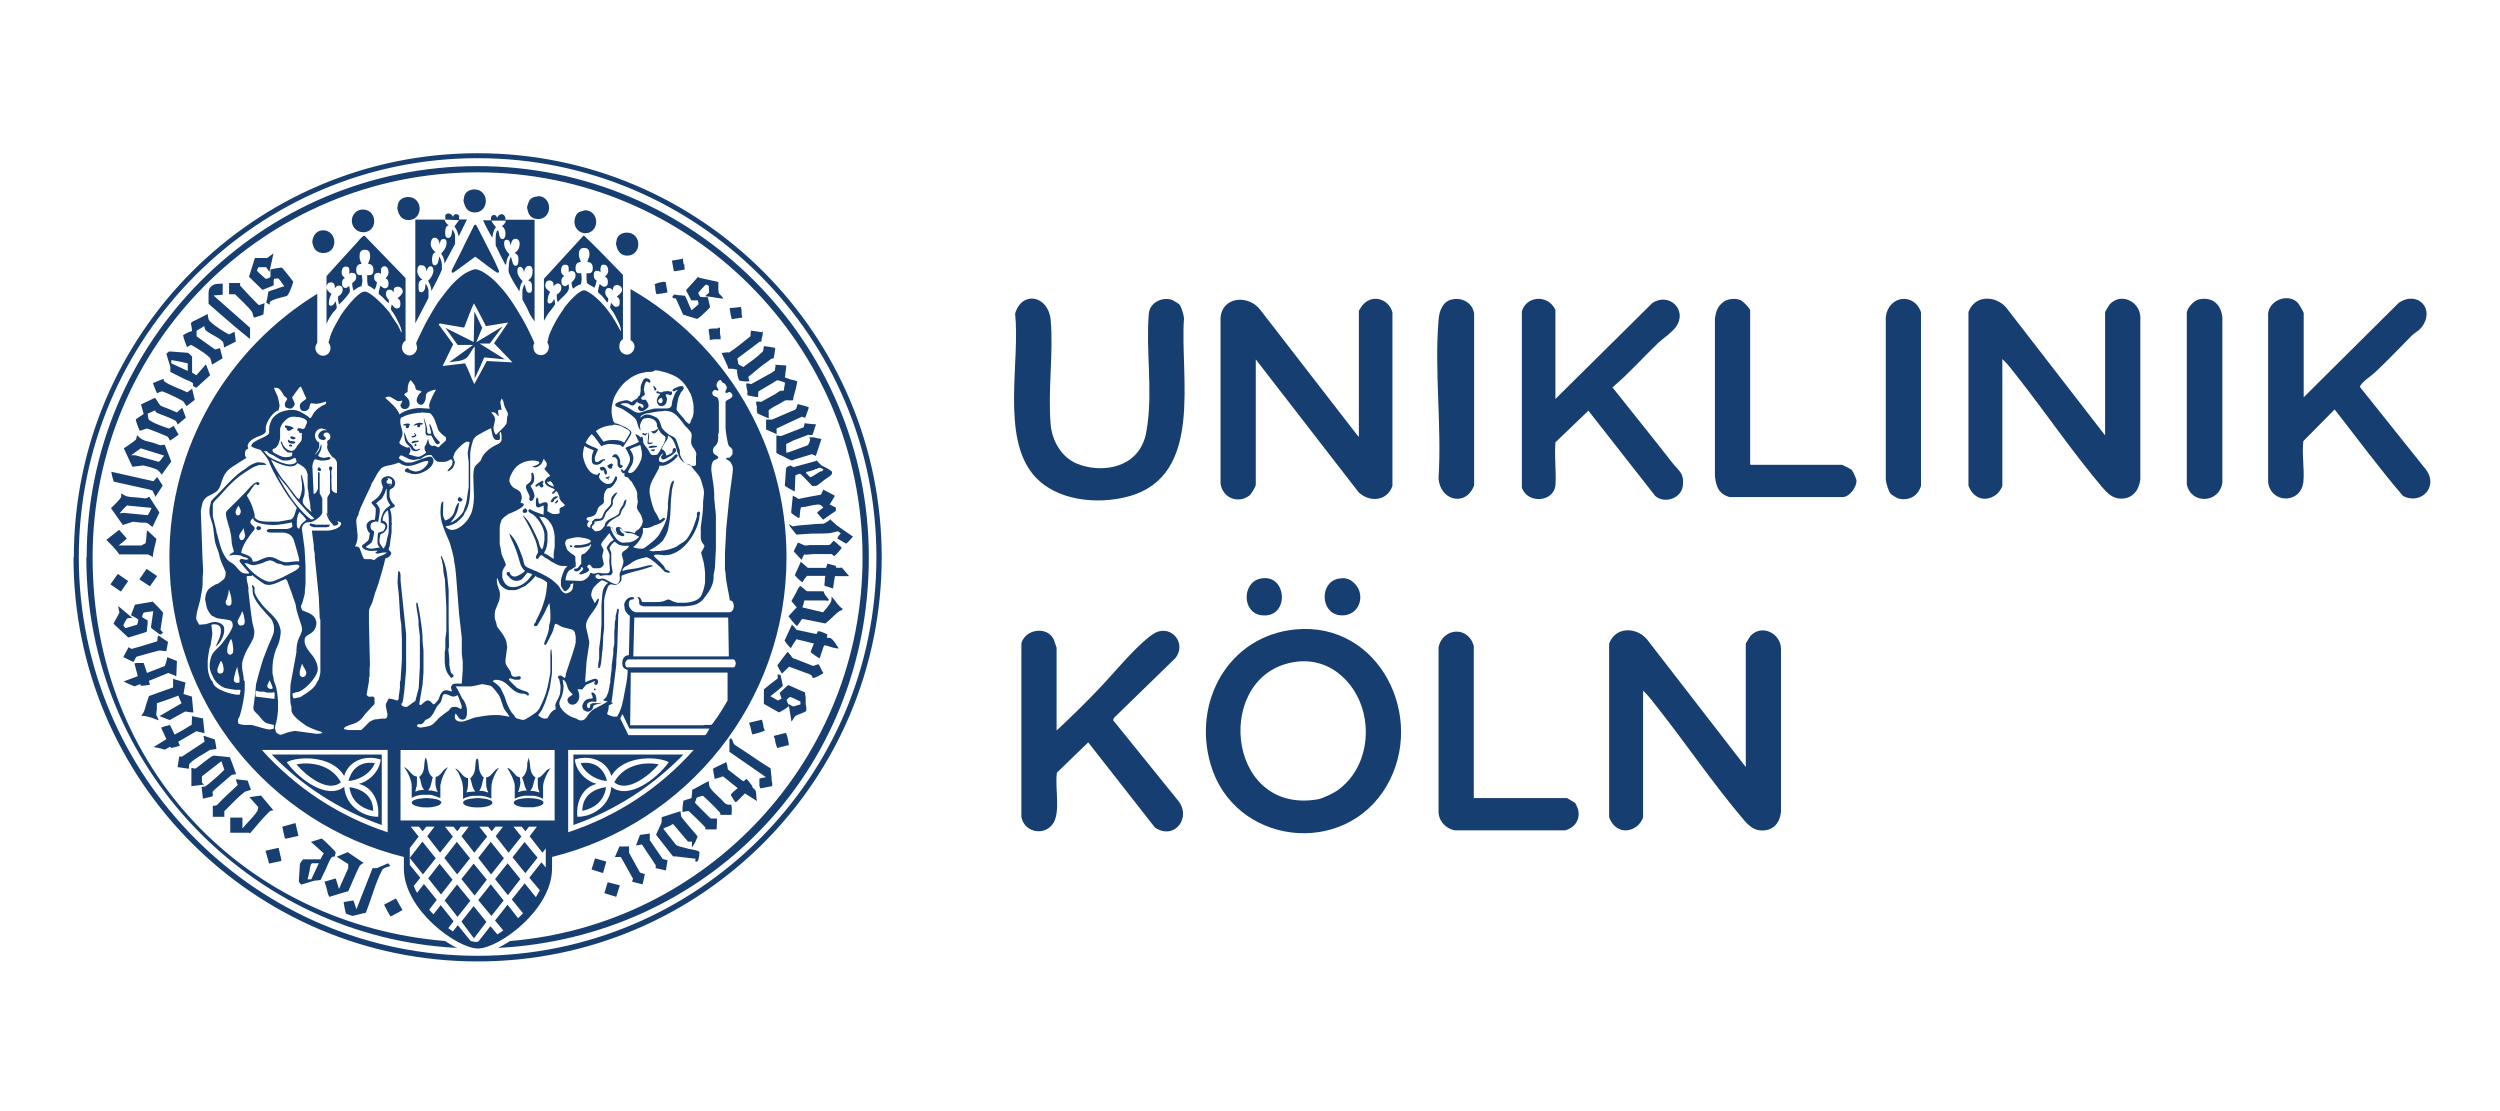 <?xml version="1.0" encoding="UTF-8"?>
<svg xmlns="http://www.w3.org/2000/svg" id="Ebene_1" data-name="Ebene 1" viewBox="0 0 510.2 226.8">
  <defs>
    <style>
      .cls-1 {
        fill-rule: evenodd;
      }

      .cls-1, .cls-2 {
        fill: #173e71;
      }
    </style>
  </defs>
  <g>
    <path class="cls-2" d="M277.32,88.94v-25.54s.47-.74.6-.94c1.88-2.55,5.44-1.61,6.25,1.28v35.42c-1.08,3.16-4.7,3.43-6.92,1.28l-20.97-27.09v25.54c0,.4-.87,1.88-1.28,2.22-2.35,1.81-5.58.47-5.91-2.49v-33.81c.4-4.37,5.78-4.7,8.13-1.55l20.03,25.88.07-.2Z"></path>
    <path class="cls-2" d="M335.32,166.76c-.13.6-.74,1.48-1.28,1.88-2.29,1.68-4.77.67-5.65-1.88v-35.42c1.41-3.76,6.12-3.36,8.13-.34l19.76,25.54v-25.2s.81-1.41.94-1.55c2.29-2.49,6.12-.6,6.25,2.55v33.2c-.2,2.62-1.81,4.23-4.5,3.9-1.34-.2-2.49-1.34-3.29-2.35-6.05-7.12-11.69-15.46-17.54-22.85-.87-1.14-1.81-2.35-2.82-3.29v25.88-.07Z"></path>
    <path class="cls-2" d="M408.65,99.08c-.13.6-.74,1.48-1.28,1.88-2.29,1.68-4.77.67-5.65-1.88v-35.42c1.41-3.76,6.12-3.36,8.13-.34l19.76,25.54v-25.2s.81-1.41.94-1.55c2.29-2.49,6.12-.6,6.25,2.55v33.2c-.27,2.15-1.55,3.9-3.9,3.9-1.75,0-2.82-1.08-3.9-2.35-6.05-7.12-11.69-15.46-17.54-22.85-.87-1.14-1.81-2.35-2.82-3.29v25.88-.07Z"></path>
    <path class="cls-2" d="M264.41,128.45c17.14-1.61,26.75,18.01,18.55,31.99-8.67,14.72-31.12,11.96-35.89-4.44-3.76-12.77,3.63-26.28,17.41-27.56h-.07ZM264.68,135.04c-17.07,2.02-14.79,31.32,4.23,28.09,1.08-.2,3.36-1.28,4.3-2.02,4.44-3.29,6.18-9.07,5.31-14.38-1.08-6.79-6.65-12.57-13.85-11.69Z"></path>
    <path class="cls-2" d="M215.62,149.09c2.96-2.76,5.85-5.58,8.6-8.47,3.16-3.29,6.79-7.86,10.35-10.69.34-.27.94-.67,1.34-.87,3.36-1.48,6.25,2.35,3.97,5.24l-12.57,12.23-.13.47,13.04,16.13c3.16,3.49-.4,8.47-4.5,5.78l-13.64-17.41-6.38,6.18c-.47,2.89.81,8.07-.81,10.42-1.81,2.62-5.91,1.75-6.45-1.41v-35.42c.87-2.96,5.38-3.56,6.65-.67.07.2.54,1.55.54,1.61v16.87Z"></path>
    <path class="cls-2" d="M470.14,81.07l19.42-19.29c3.97-2.62,7.59,1.48,4.5,5.18-.6.67-1.14.87-1.75,1.41-2.55,2.55-5.04,5.24-7.66,7.66-.6.6-3.02,2.15-3.02,2.96l13.64,17.07c2.29,3.49-1.28,6.99-4.84,5.18-4.91-5.71-9.34-11.76-13.98-17.68l-6.38,6.45c-.34,2.69.27,5.78,0,8.4-.6,4.5-6.65,4.37-7.19,0v-34.48c.34-2.69,3.97-4.1,5.98-2.22.27.27,1.28,1.95,1.28,2.22v17.14Z"></path>
    <path class="cls-2" d="M317.44,81.41l19.76-19.56c3.43-2.29,7.26,1.41,4.84,4.84-.94,1.28-2.55,2.29-3.63,3.29-3.16,3.02-6.05,6.32-9.34,9.07,4.03,5.11,8.2,10.22,12.16,15.32,1.34,1.75,2.49,2.08,2.22,4.7s-3.7,3.83-5.65,2.15l-13.64-17.41-6.72,6.45c-.27,2.82.2,5.98,0,8.74-.34,3.49-5.65,3.9-6.86.54v-35.96c.74-2.82,4.37-3.49,6.25-1.28.13.13.6.87.6.94v18.15Z"></path>
    <path class="cls-2" d="M240.62,62.05c.47.47.94,2.15,1.01,2.89-.87,11.9,4.17,32.13-11.29,36.36-6.38,1.75-14.92.94-19.42-4.37-6.65-7.86-2.69-23.25-3.76-32.93,1.41-4.77,6.79-3.7,7.26,1.28.6,6.79-.6,14.52,0,21.31.27,3.36,2.22,6.79,5.44,8.07,4.57,1.81,10.69,1.01,13.11-3.63.87-1.68.94-2.69,1.21-4.44,1.01-7.33-.34-15.32.27-22.58.2-2.15,2.42-3.36,4.5-2.89.2,0,1.55.81,1.68.94Z"></path>
    <path class="cls-2" d="M300.84,162.87h18.95s1.61.94,1.68,1.01.6,1.21.6,1.41c.47,2.02-.74,3.63-2.62,4.17h-22.58c-1.75-.34-3.16-1.81-3.29-3.56v-33.81c.67-3.36,4.84-4.44,6.72-1.41.07.13.47,1.01.47,1.08v31.19l.07-.07Z"></path>
    <path class="cls-2" d="M357.3,94.85h18.62s1.81.87,1.95,1.01c.27.27,1.01,1.88,1.01,2.29,0,1.21-1.34,3.16-2.69,3.29h-23.19c-2.22-.6-2.76-2.08-3.02-4.23v-32.26c.27-1.55.54-2.49,1.88-3.43.94-.6,2.35-.67,3.36-.27.47.2,1.95,1.68,1.95,2.08v31.45l.13.07Z"></path>
    <path class="cls-2" d="M448.7,61.11c2.69-.6,4.5.87,4.84,3.56v33.81c-.6,4.3-6.45,4.5-7.26.34v-35.08c.13-.94,1.48-2.42,2.42-2.62Z"></path>
    <path class="cls-2" d="M385.86,100.76c-.47-.47-.94-2.15-1.01-2.89v-33.2c.54-4.37,5.78-5.04,7.19-.94v35.42c-.6,2.02-2.35,3.09-4.5,2.62-.2,0-1.55-.81-1.68-.94v-.07Z"></path>
    <path class="cls-2" d="M296.34,61.11c2.15-.47,4.17.74,4.5,2.89v35.08c-1.75,4.5-7.06,3.02-7.26-1.55.67-10.48-.87-21.91,0-32.26.13-1.75.81-3.76,2.76-4.17Z"></path>
    <path class="cls-2" d="M257.16,118.1c5.58-1.28,6.18,8.2.27,7.46-3.97-.47-3.97-6.65-.27-7.46Z"></path>
    <path class="cls-2" d="M273.15,118.1c1.01-.2,1.75-.13,2.62.4,3.36,2.29,1.88,7.53-2.35,7.06-4.03-.47-4.1-6.79-.27-7.46Z"></path>
  </g>
  <g id="g12">
    <path id="path38" class="cls-1" d="M111.38,173.22v3.83l-.87-1.08-2.49,3.16,2.15,2.55c-.27.47-.54.94-.81,1.41l-2.29-2.82-2.62,3.29,2.29,2.82-1.01,1.01-2.15-2.76-2.55,3.23,1.68,2.02c-.4.27-.81.6-1.21.81l-1.41-1.68-2.49,3.16c-.54.13-1.01,0-1.55-.13l-2.62-3.23-1.01,1.28s-.6-.47-.94-.67l1.08-1.41-2.62-3.29-1.48,1.88s-.6-.6-.87-.94l1.55-2.02-2.62-3.23-1.41,1.81c-.27-.47-.47-.94-.67-1.41l1.34-1.68-2.15-2.62v-3.43l1.81-2.35-1.61-2.02h1.68l.74.94.74-.94h1.68l-1.48,1.95,2.62,3.36,2.62-3.29-1.61-2.02h1.75l.74.94.74-.94h1.61l-1.48,1.95,2.62,3.36,2.62-3.29-1.61-2.02h1.81l.74.94.74-.94h1.55l-1.48,1.95,2.62,3.36,2.62-3.29-1.61-2.02h1.68l.74.94.74-.94h1.61l-1.48,1.95,2.62,3.36.67-.87h0v.07ZM96.66,184.91l-2.49,3.16,2.55,3.43,2.55-3.36s-2.62-3.23-2.62-3.23ZM100.15,180.47l-2.55,3.23,2.69,3.23,2.49-3.16-2.62-3.29h0ZM89.74,176.24l-2.35,3.02,2.62,3.29,2.35-3.02-2.62-3.23v-.07ZM96.66,176.24l-2.49,3.16,2.69,3.36,2.49-3.23-2.69-3.29ZM103.65,176.11l-2.62,3.29,2.62,3.29,2.55-3.29-2.62-3.23h0l.07-.07ZM107.08,171.8l-2.49,3.16,2.62,3.23,2.49-3.16-2.62-3.16h0v-.07ZM100.15,171.8l-2.55,3.29,2.62,3.36,2.62-3.29-2.69-3.36ZM93.23,171.8l-2.55,3.29,2.62,3.36,2.62-3.29-2.69-3.36ZM86.17,171.8l-2.55,3.29,2.69,3.36,2.62-3.29-2.69-3.36h-.07ZM93.3,180.47l-2.55,3.29,2.62,3.36,2.62-3.29-2.69-3.29v-.07ZM109.77,40.01c1.41,0,2.29,1.14,2.29,2.35,0,1.34-.94,2.35-2.22,2.35-.6,0-1.41-.2-1.88-1.01-.2-.34-.4-1.21-.4-1.34,0-.4.27-.87.4-1.28.27-.74,1.34-1.01,1.95-1.01M83.35,40.21c1.41,0,2.29,1.14,2.29,2.35,0,1.34-.94,2.35-2.22,2.35-1.21,0-1.88-.67-2.22-1.88,0-.13-.13-.4-.13-.54s.13-.54.13-.74c.2-1.14,1.28-1.55,2.15-1.55M74.08,42.76c1.41,0,2.29,1.14,2.29,2.35s-.81,2.29-2.22,2.29-2.35-1.14-2.35-2.35.94-2.29,2.22-2.29M119.38,42.9c1.41,0,2.29,1.14,2.29,2.35,0,1.34-.94,2.35-2.22,2.35s-2.22-1.14-2.22-2.29c0-.87.4-1.95,1.28-2.15.34-.07.81-.27.94-.27M91.55,43.57c.34,0,.94.4.87.81.13-.54.34-.67.67-.67.6,0,.67.4.6,1.08h1.61l-1.68,3.43s-.27-.94-.47-1.34c-.07-.2-.4-.6-.4-.67s.67-.87.94-1.28l-2.96-.13c0,.34.47,1.01.87,1.14-.74.2-.74,1.01-.74,1.48,0,.34-.07,1.14.6,1.14.87,0,.74-1.48.87-1.75.34.47.54,1.08.54,1.21v1.75l-2.15,4.03c0-.47-.13-.87-.27-1.34-.07-.2-.4-.6-.4-.74,0-.07,1.08-.94,1.08-2.08,0-.4,0-.87-.6-.87-.67,0-.74.74-.81,1.21,0-.67-.34-1.48-1.01-1.48s-.81.94-.81,1.34c0,.6.47,1.21,1.01,1.68-.67,0-.74,1.08-.74,1.41s0,1.21.54,1.21c.87,0,.81-1.55.94-1.81.54,1.01.54,1.41.54,2.15v.54c-.67,1.61-1.41,2.96-2.15,4.37,0-.4-.13-.87-.27-1.28-.07-.27-.4-.67-.4-.81.67-.6,1.08-1.48,1.08-2.02,0-.4-.07-.94-.6-.94-.47,0-.74.67-.81,1.08-.07-.74-.27-1.28-1.01-1.28h-.4c-.2.13-.34.34-.4.54,0,.2-.07.54-.07.67,0,.54.47,1.41,1.08,1.68-.87.27-.81.87-.81,1.48,0,.4-.07,1.14.54,1.14.47,0,.74-.6.81-.87,0-.27,0-.6.13-.87.34.54.54,1.14.54,1.28v1.61l-2.69,5.18v-21.17h6.12v-.81c0-.34.6-.47.74-.47M102.31,43.7c.6,0,.94.6.81,1.14h5.98v20.77s-1.01-1.41-1.21-2.02c-.34-.81-.87-1.68-1.28-2.49v-1.95s.4-1.08.4-1.14c.34.47.2,1.75,1.01,1.75.67,0,.54-.87.54-1.14,0-.54,0-1.21-.81-1.41.87-.47.94-1.34.94-1.95,0-.47-.13-1.01-.74-1.01-.74,0-1.01.94-1.01,1.48,0-.34-.2-1.28-.81-1.28-.54,0-.54.6-.54.87,0,.54.13.81.47,1.34.13.27.6.67.6.74s-.34.47-.4.74c-.13.4-.2.87-.27,1.34-.81-1.28-1.61-2.55-2.15-3.83-.13-.4,0-1.28,0-1.41,0-.47.13-1.41.4-1.81.34.54.27,1.81,1.01,1.81.6,0,.54-1.01.54-1.14,0-.54.07-1.14-.81-1.48.87-.4,1.08-1.34,1.08-1.88,0-.47-.27-1.01-.81-1.01-.74,0-.94.74-1.01,1.41-.13-.47-.2-1.21-.81-1.21s-.54.6-.54.87c0,1.14,1.08,2.02,1.08,2.15s-.2.34-.27.47c-.27.47-.4,1.14-.4,1.61-.13-.07-.27-.13-.27-.2-.67-1.21-1.28-2.49-1.88-3.76v-1.41s0-.94.2-1.34c0-.13.13-.27.27-.34.34.47.13,1.81.94,1.81.54,0,.6-.87.6-1.08,0-.67-.27-1.41-.81-1.55.4-.13.87-.74.87-1.14h-2.96s.27.47.4.67c.13.2.54.6.54.67s-.27.4-.34.54c-.2.54-.34,1.08-.4,1.61-.74-1.21-1.34-2.35-1.88-3.56h1.61v-.34c0-.4.2-.74.6-.74.34,0,.47.13.67.6.13-.4.47-.74.87-.74M96.93,45.85s.2,0,.34.2c1.21,2.29,2.35,4.64,3.56,6.99.34.74,1.01,2.15,1.01,2.29,0,.2-.07.34-.27.34-.34,0-3.09-2.22-4.57-3.29-.34.2-4.37,3.29-4.57,3.29-.27,0-.27-.27-.27-.34,0-.27,1.34-2.69,1.68-3.43.94-1.88,1.88-3.9,2.89-5.85.07-.2.27-.2.34-.2M65.94,47c1.41,0,2.29,1.14,2.29,2.35,0,1.41-.94,2.29-2.22,2.29-.94,0-1.88-.47-2.15-1.68,0-.13-.13-.34-.13-.47,0-1.08.67-2.49,2.22-2.49M127.98,47.47c1.41,0,2.29,1.14,2.29,2.35,0,1.34-.94,2.35-2.22,2.35-1.21,0-1.88-.67-2.22-1.88,0-.13-.13-.4-.13-.54s.13-.47.13-.74c.2-1.14,1.28-1.55,2.15-1.55M96.86,63.66l1.55,3.23-1.21,2.96,5.38-3.23-2.62,3.49h-2.08l5.18,3.23s-4.17-.4-4.23-.4c-.6,1.41-1.28,2.89-1.95,4.3v-6.52c-.74.74-1.01,1.88-1.81,2.42-1.01.67-2.29.54-3.43.81l4.91-3.56h-3.16l-2.49-3.49c1.75.87,5.58,2.82,5.78,2.89l.13-6.18h0l.07.07ZM55.8,51.77l-.81,3.7s-.47-.6-.67-.94h-1.61c-.07.2-.27.6-.27.67,0,.13.67.74,1.08,1.08.2.13.6.6.74.6.34,0,.81-.2.94-.4v-1.48c.74-.2,2.15-.4,2.29-.4s2.35,2.82,2.35,2.89-.54,1.95-1.14,2.76c-.2.27-.74.27-1.08.4-.74.2-1.75.4-2.42.87-.2.13-.13.47-.2.67-.2-.13-.4-.27-.67-.4.2-.74.4-2.02.4-2.15,0-.2,1.14-.54,1.61-.67.54-.2,1.08-.4,1.68-.54-.34-.54-1.14-1.61-1.28-1.61s-.54.07-.81.07c-.13.4-.07.94-.07,1.34-.74.34-1.55.6-2.29.94l-2.76-2.69,1.21-3.83h2.49s.81-.6,1.21-.87M49.01,57.75v.54s1.41,1.55,1.55,1.68c.74.74,2.15,2.29,2.29,2.29s.74-.27,1.14-.4c0,.2-.2,1.88-.2,2.02s0,.27-.13.34c-.54.27-1.21.4-1.81.6-.27-.34-.2-.81-.4-1.14-1.01-1.34-2.29-2.42-3.49-3.63h-1.21v-2.29h2.29ZM45.18,57.88h.27v2.29s-.6,0-1.88.13l7.46,6.59v2.29c-2.15-1.68-4.17-3.43-6.25-5.24l-2.22-1.95v-2.22c.07-.6,0-1.08,1.08-1.68.4-.2,1.41-.2,1.48-.2M42.35,63.93c.13.54.07,1.21.47,1.61,1.08,1.14,3.76,2.69,3.9,2.69s.74-.34,1.14-.54l.27,2.02-2.42,1.21c-.07-.4,0-.94-.34-1.28-.94-.94-2.35-1.34-3.36-2.22-.27-.2-.27-.87-.34-.87s-1.01.67-1.55.94v1.14s2.69,1.95,3.49,2.49c.13.07.27.2.34.2s.6-.2.94-.27l.54,2.08-2.15,1.28c-.2-.47-.13-1.08-.54-1.48-1.08-1.08-3.7-2.55-3.76-2.55s-.54.27-.81.47c-.34-.81-.67-1.75-.81-2.42.54-.4,1.14-.67,1.81-.87.07-.27-.2-1.41-.2-1.55,0-.27.6-.54.81-.6.81-.4,1.68-.87,2.62-1.34M33.35,77.31s.07.47.27.6c1.14.74,2.49,1.21,3.7,1.75.34.13.81.4.87.4s.67-.47,1.01-.74c.2.74.34,1.48.54,2.29l-1.68,1.28c-.27-.34-.47-.87-.81-1.08-1.34-.81-4.03-1.95-4.17-1.95s-.67.2-1.01.4c-.34-.6-.6-1.41-.87-2.08l2.15-.87h0ZM31.74,81.34c.4.47.6,1.01,1.01,1.41.34.27.81.34,1.28.54.67.27,1.34.54,2.08.87l1.08-.94.74,2.02-1.68,1.41s-.2-.67-.47-.81c-1.21-.67-2.55-1.08-3.83-1.61-.07-.13-.2-.27-.34-.47l-1.48.67c.13.54,0,1.08.4,1.34,1.14.81,3.9,1.68,3.97,1.68s.6-.34.94-.54c.34.6.67,1.21,1.01,1.81l-1.75,1.21s-.34-.74-.6-.87c-1.34-.6-3.97-1.61-4.1-1.61s-.94.34-1.48.47c-.2-.34-.81-2.02-.81-2.29,0-.13,1.08-.74,1.61-1.14l-.54-1.95,2.82-1.34.13.13ZM22.66,96.26l8.67,1.95s.47-.54.74-.87c.34.6.81,1.21,1.14,1.75l-1.48,2.29c-.2-.4-.4-.87-.6-1.28-.2,0-.47-.13-.67-.2-2.42-.54-4.84-1.08-7.26-1.61-.2-.6-.47-1.75-.47-1.88v-.13h-.07ZM24.34,108.16c.47.54,1.01,1.14,1.55,1.75-.54.47-1.14,1.01-1.68,1.41h4.64s.6-.34.87-.47c.13-.67.2-1.81.2-1.95s.07-.4.13-.67l1.88,1.75c-.2,1.14-.67,2.42-.74,3.7-.34-.2-.67-.4-1.01-.54h-5.85c-.6-1.01-2.02-2.35-2.62-2.96l2.55-2.02h.07ZM29.92,116.09l2.15,1.48-1.48,2.08-2.15-1.41,1.48-2.15h0ZM24.01,117.1l2.15,1.48-1.48,2.15-2.15-1.48,1.48-2.08v-.07ZM31.13,122.74l1.08,1.08c.34.4.74.81,1.08,1.21l-.54,3.49s.34.4.54.6c-.2.13-.54.4-.6.4s-.67-.47-1.01-.74c-.34-.27-.87-.54-.87-.81l.47-3.23s-1.28.13-1.88.27c-.2,0-.4.74-.4.87s.81.54,1.14.74c0,.34,0,.87-.13,1.68,0,.2,0,.47-.13.67-1.21.4-2.42.74-3.7,1.14l-3.02-2.82c.34-.74,1.21-2.15,1.21-2.29s-.2-.81-.27-1.34l2.96,2.49s-.27-.07-.94,0c-.34,0-.94,1.41-.94,1.48,0,.13.4.54.47.54s1.55-.47,2.29-.67c.13-.13.27-.74.27-1.01,0-.2-1.01-.67-1.48-.94.27-.74.54-1.48.81-2.15,1.21-.2,3.49-.6,3.56-.6M32.27,129.66l2.02,1.34c-.13.6-.2,1.28-.34,1.88-.27,0-1.28-.13-1.41-.13s-3.09.81-4.7,1.28c-.27.4-.4.74-.6,1.08l-2.08-1.01,1.08-2.02s.54.34.67.34,3.49-1.01,5.18-1.55c0-.4.07-.81.2-1.21M34.09,134.1c.67.27,1.41.54,2.02.81l-.13,3.09-1.61-.67-3.97,1.61s.13.54.2.81c-.47.07-1.34.2-1.41.2h-.47s0-.2-.13-.34l-1.14.47c-.74-.34-1.48-.6-2.22-1.01l2.89-1.08-.67-2.55s.2-.13.27-.13h1.61l.67,2.02c1.21-.47,2.42-.94,3.63-1.41.27-.67.4-1.28.54-1.88M35.3,138.54c.87.27,1.61.47,2.55.74l-.4,2.35,1.75.54v.47l.27,2.76c-.6,0-1.14-.13-1.68-.2l-3.16,1.75-2.08-.81,4.5-2.62-.67-1.55c-1.41.54-2.89,1.08-4.37,1.55v1.14c0,.13-.13,1.08-.13,1.14,0,.27.47.87.47,1.21-1.14-.47-2.42-.94-3.56-.94.74-.74.81-1.61,1.08-2.42.2-.54.34-1.08.54-1.61,1.61-.6,3.29-1.14,4.91-1.75v-1.61M41.41,146.47l.34,3.16c-.6-.13-1.14-.27-1.68-.4l-3.7,2.15s.2.54.34.81c-.6.2-1.14.34-1.81.47,0-.07-.07-.2-.2-.27-.34.2-1.01.6-1.08.6s-.34-.13-.47-.13c-.54-.2-1.21-.27-1.81-.4l2.62-1.61-1.08-2.35c.6-.27,1.21-.4,1.81-.54.34.6.6,1.28.94,1.95,1.08-.54,2.35-1.28,3.49-2.02.07,0,0-.2,0-.27,0-.4.13-1.34,0-1.48l2.22.47h0l.07-.13ZM41.61,150.16c.74.27,1.48.47,2.22.74.13.6.27,1.28.34,1.95-.47.07-.94.13-1.34.2-1.28.87-2.96,1.61-4.1,2.76-.27.27-.07.67-.2,1.08-.74-.13-1.48-.2-2.29-.34.13-.74.2-1.41.34-2.15.4-.07.54.13.67-.07l4.5-2.96c-.07-.34-.2-1.01-.2-1.08v-.13h.07ZM43.56,154.2s2.29.2,3.36.34c.47,1.14.87,2.35,1.28,3.49-1.14,0-1.01.27-1.88.94-.13.13-.4.34-.54.47-.47.4-2.42,2.02-2.42,2.22,0,.34.2.34,0,.87l-1.95.47-.27-2.42s.6,0,.81-.13c.87-.6,1.55-1.28,2.35-1.95.47-.4,1.01-.94,1.48-1.41l-.6-1.75-3.97,3.09v1.34s.34.2.47.34l-2.62.34v-3.7h.27s.4.13.47.13c.27,0,3.23-2.62,3.7-2.62M48.13,159.03l2.42.27c.2.6.4,1.21.67,1.88-.47.2-.94.2-1.34.47-1.55,1.21-2.69,2.55-4.1,3.9v1.14h-2.35v-2.22c.27-.13.6.07.94-.27,1.21-1.34,2.82-2.69,4.17-4.03-.2-.34-.34-.74-.4-1.14M53.31,162.4l2.49,2.96s-.67.07-.81.27c-1.48,1.41-2.76,3.09-3.97,4.44-.07,0-.13-.13-.27-.13h-3.76v-3.09h2.49v2.22c.87-1.08,2.08-2.15,2.96-3.43.2-.27.2-.67.27-.94l-1.81-2.02,2.42-.34h0v.07ZM56.87,173.08l.54,2.35v.27l-2.49.54-.74-2.62,2.69-.6v.07ZM34.96,73.48c1.14.2,2.29.4,3.36.67v1.55l-3.36-1.55v-.67h0ZM34.76,71.73l3.63.27s.74.6.81.81v3.23l.87.54,1.95-2.22.87,2.22-2.82,2.55s-.47-.2-.67-.34v-.54c-.47-.47-1.14-.6-1.68-.87l-2.96-1.48v-1.01l-.81-2.69c.54-.47.4-.47.81-.47M28.71,91.49l4.77,1.48c-.27.34-.74,1.08-1.08,1.28l-4.77-1.34h-.87l1.95-1.41h0ZM28.04,88.87c1.21,1.34,2.35,1.14,3.56,1.61.4.13,1.08.4,1.14.4s.54-.13.87-.13l1.34,3.43-1.95,2.69s-.47-.74-.94-1.01c-.87-.47-2.82-.87-2.89-.87s-1.41.2-2.15.27l-1.75-3.76c.81-.6,1.68-1.08,2.42-1.75.2-.2.13-.54.27-.87M26.09,103.18l4.84.47c-.13.34-.67,1.48-.81,1.48l-4.97-.47s-.4.07-.74.13c.13-.2,1.34-1.68,1.68-1.68M24.75,100.7c.4.2.74.47,1.14.6.6.13,1.21.2,1.81.2.87.07,1.81.2,1.88.2.4,0,.34-.07.87-.34l2.08,3.23-1.41,2.96c-.34-.2-.74-.67-1.08-.81-.34-.13-1.08-.07-1.14-.07l-1.75-.2s-1.41.47-2.08.67l-2.42-3.43s2.08-1.95,2.08-2.35v-.67h0ZM60.3,167.97l.6,2.62-2.42.54h-.34l-.54-2.42,2.69-.74h0ZM71.05,173.96l3.16,2.15s-.67.34-.81.6c-.87,1.68-1.55,3.49-2.35,5.24h-.27l-3.56,1.08c-.4-.6-.4-1.21-.6-1.88-.13-.4-.27-.81-.4-1.21l2.29-.67c.27.74.47,1.48.67,2.15l1.88-4.23v-.87s-1.55-.94-2.35-1.48l2.29-.94h0l.07.07ZM79.19,176.17s.34.34.47.54c-.54.27-1.41.34-1.68.87-1.41,2.69-2.15,5.78-3.29,8.6-.07.2-.47.2-.54.2-.34.07-.74.2-1.08.27s-1.01.27-1.14.27-.94-.34-1.34-.47c-.2-.74-.34-1.55-.47-2.35.6-.13,1.28-.2,2.02-.34.2.6.4,1.21.6,1.81l3.29-8.4h.87l2.35-1.01h-.07ZM80.8,183.36l1.34,2.35c-.74.47-1.61.87-2.42,1.34-.47-.74-.94-1.55-1.34-2.42l2.42-1.28ZM63.66,176.17h1.41l-1.55,3.29h-.74c.13-.6.27-1.21.4-1.75,0,0,.13-1.48.47-1.48M65.68,171.13c.74.6,2.82,2.62,2.82,2.82,0,.13-.13.6-.2.87-.2,0-.47,0-.6.13-.54.67-.81,1.55-1.14,2.29s-.81,1.55-1.08,2.29c-.47.13-.34.13-1.34.2l-2.69.81s-.34-.4-.47-.6l.2-3.23c0-.6.07-.54.67-1.34h3.56c.2-.4.4-.81.67-1.21l-2.62-2.35,2.15-.67h.07ZM139.07,52.78h.27s.13.74.13.87,0,.27.2.34c0,.27,0,.6.07,1.01-.6.13-1.81.34-1.88.34h-.34l-.4-2.15c.4-.07,1.95-.34,2.02-.34M142.63,56.67l3.97.87v1.48l.07.74c0,.2.81.74.94,1.21-1.01-.13-1.88-.27-2.62-.4-.34,0-.67-.07-1.08-.13.34-.34.81-.67.81-.81s-.07-.67-.07-1.28c0,0-.34-.27-.54-.27s-1.61,1.68-1.61,1.68c0,.13.27.6.4.81.2,0,.47.07.54.07h1.01l.47,2.02c-.34.47-.6.67-.81.87-.34.34-1.61,1.55-1.88,1.55-.13,0-1.81-.6-2.82-.87-.47-1.08-1.01-2.22-1.48-3.29-.2,0-.4-.07-.54-.07l-.2-.27s.34-.47.4-.47.6.07.87.13c.4,0,.94.07,1.34.13.54,1.01.81,1.95,1.34,2.96.4-.4,1.41-1.14,1.41-1.28s-.07-.47-.13-.74h-1.34c-.34-.67-.74-1.41-1.08-2.08l2.49-2.76h0l.13.2ZM135.51,57.55h.34c.07.6.34,1.81.34,1.88v.27c-.74.13-1.48.27-2.22.34-.2-.54-.27-1.21-.27-1.68,0-.13-.13-.2-.13-.34.54-.27,1.08-.4,1.61-.47,0,0,.2-.07.34-.07M151.23,62.72c.13.47.13,1.08.13,1.48.07.27.13.47.13.6l-2.15.34-.2-.81s-.2-1.08-.2-1.21v-.27c.81,0,1.41-.13,2.22-.2M146.46,66.89h.47v1.14c0,.13.13.54.13.67v.54h-1.34c-.07,0-.6.13-.74.13-.27,0-.13-.34-.13-.4-.07-.54-.13-.94-.2-1.34v-.47c.54-.13,1.28-.13,1.75-.13h.13v-.07l-.07-.07ZM155.67,67.5v.47c0,.74-.34,1.14-.27,1.75h-.34l-4.57,3.43s.13.74.13.81c0,.6.6.6,1.08.94,1.48-1.14,2.69-1.88,3.97-3.16.07-.07,0-.27.13-.34,0-.27.07-.54.07-.74h.27c.13,0,1.41.2,2.08.34-.07.74-.2,1.48-.34,2.15h-.34c-.13,0-1.28,1.01-1.81,1.28l-3.02,2.49s.13.4.13.54c0,.07.13.27.13.34-.74.13-1.41,0-2.08-.13-.34-.67-.47-1.34-.47-1.95v-.27s-.81-.2-1.08-.2h-.67c-.07-.13-.2-.27-.13-.4l-1.28-2.82,1.21-.13s.34.07.4,0c1.41-.94,2.89-2.15,4.3-3.29v-.47c0-.13.07-.4.07-.67.87.13,1.55.2,2.29.34M160.44,74.55v.47s-.13,1.01-.2,1.48c.07.34-.07.34-.07.34,0,.34.6.34.81.47.27.13.67.2,1.01.27.27,0,.54.27.74.27-.2,1.08-.47,2.15-.81,3.23,0,.13,0,.34-.07.6-.2,0-.47.07-1.34,0-.34,0-.67.27-1.01.47-.47.27-.94.54-1.48.81-.34.2-.81.47-1.14.74v1.68c-.94-.4-1.61-.67-2.29-1.01-.2-.54-.13-.87-.13-1.41,0-.13-.13-.34-.13-.47v-.54h.4c.2,0,.54.07.6.07s1.88-1.08,2.89-1.61c.34-.2.74-.54,1.08-.67h.6c.13-.2.13-.47.13-.6s.2-.94.2-1.01c-.54-.27-1.41-.54-1.55-.54s-.6.34-.94.54c-.94.54-1.95,1.14-2.96,1.75,0,.2-.07.6-.07.74v.4c-.34.07-1.48-.2-2.15-.34-.13-.4,0-.47,0-.67-.13-.47-.27-1.28-.27-1.41v-.34h.47c.07,0,.4.07.54.13l4.23-2.35s.4-.34.6-.4c0-.13.07-.47.07-.6,0-.2.2-.13,0-.6l2.08.13h.13ZM162.86,82.48c.74.2,1.41.34,2.15.6v.27s-.4,1.21-.67,1.88c-.34,0-.47-.13-.67-.2l-5.18,2.42v1.14l-2.15-.94v-2.02h1.21l4.7-2.02c.4-.2.34-.74.54-1.14M164.27,86.38c.74.07,1.48.2,2.22.2,0,.34-.07.47-.13.47-.2.67-.34,1.21-.54,1.68-.34.13-.67,0-.87,0l-3.16,1.21c-.4.27-.94.47-1.34.67v1.75h.34l3.49-1.28s.54-.13.67-.34c.2-.27.4-.94.4-1.08s-.2-.27-.27-.4h1.08c.47.2,1.01.2,1.48.34l-1.14,3.43s-.6-.2-.81-.34l-3.56,1.08s-.4.2-.54.2-1.21-.54-1.81-.87c-.47-.2-.94-.4-1.34-.67v-3.56s.67.07.94.13l4.64-1.81s.13-.67.27-.94M168.1,99.96l2.29,1.21c-.34.6-.74,1.28-1.08,1.81.4.13.81.4,1.28.6v.67l-2.62,1.81s-1.21-1.34-1.21-1.41c0-.13.81-.74,1.28-1.08-.27-.2-.54-.6-.94-.6-.87,0-1.41.2-1.88.27-.54.13-1.14.27-1.75.27-.13.4-.2.81-.2,1.14-.07.47-.07.81-.13,1.08-.2,0-.54-.2-.67-.34-.13-.13-1.01-.54-1.01-.87l.34-3.36s.87.4,1.14.67c1.55-.34,3.02-.6,4.57-.87.27-.4.27-.6.54-1.08M169.58,106.14s.81.74,1.21,1.08c.34.27.81.54,1.14.81l2.15,1.48s-1.21,1.41-1.41,1.41c-.13,0-1.14-.67-1.75-1.01-.07-.27.4-.74.67-1.08-.07,0-.47-.4-.6-.4s-1.28.34-1.88.4c-.54,0-1.21.07-1.28.07-.2-.07-.54,0-.6,0-.34-.07-.27,0-.27,0h-1.34l-3.09.2c-.6-.81-1.21-1.41-1.55-2.08.27,0,.67.4.81.4,1.14-.2,2.08-.27,3.09-.34,1.28-.13,2.15-.2,2.96-.2.07,0,.27,0,.4-.07.47-.2,1.28-.87,1.34-.87M170.12,110.31s1.14.94,1.68,1.48c0,.07-1.34,1.68-1.55,1.68-.13,0-.47-.4-.54-.4h-3.49c-.67,0-1.48.13-1.55.13-.13,0-.4,0-.54-.07-.2.34-.4.74-.54,1.14l-1.61-1.75.87-1.81c.47.2.94.4,1.34.6h.4c.13,0,.4,0,.54-.07h3.9c.6,0,.87-.87,1.14-.87M163.47,114.68l1.41,1.21h3.7s.2-.6.27-.87c.6.13,1.14.34,1.75.47v.34c.13,0,.54.13,1.21,0l1.48,1.75h-2.89c-.13.81-.27,1.55-.34,2.15,0,.27,0,.34-.13.34s-.67-.2-1.01-.34c-.2,0-.4-.13-.67-.2,0-.27,0-.6.07-.87,0-.4,0-.81.13-1.14h-3.76c-.34.4-.67.81-.94,1.34-.6-.47-1.14-.94-1.55-1.48l1.21-2.69h.07ZM163.33,119.58s.74.54,1.01.81c.13.13.27.27.47.27h3.23s.2.4.2.47c0,.13.6.81.94,1.28-.13.13-.13.2-.27.2s-.2,0-.27-.07h-4.5c-.07.47-.2.94-.4,1.41l4.23,1.01c.54-.67,1.21-1.34,1.61-2.15.13-.34.13-.67.13-1.08.94,1.01,1.21,1.81,2.29,2.55-.2.34-.54.34-.74.47-.67.47-1.28,1.14-1.95,1.75-.27.2-.6.54-.87.74l-4.64-.94s-.4.27-.4.4-.47.67-.74,1.08c-.67-.54-1.21-1.34-1.75-2.02l1.68-1.81-1.08-1.28c.27-.54.6-1.01.87-1.55.07-.2.74-1.55.94-1.55M161.65,127.51c.4.34.67.67.87,1.01.94.2,1.88.4,2.76.6.47.07,1.28.27,1.34.27.13-.2.27-.4.27-.54.34-.2,1.41.4,1.95.6,0,.27-.07.54-.13.67.27.07.74,0,.94.2.67.54,1.01,1.34,1.55,2.02-.74,0-1.61-.27-2.35-.54-.13,0-.47-.07-.54-.13-.27.13-.27.54-.4.81-.13.34-.27.74-.4,1.14,0,.13-.2.54-.2.74-.2,0-1.88-1.21-1.88-1.28,0-.13.47-1.21.67-1.75-1.28-.34-2.42-.6-3.56-.87-.4.54-.81,1.21-1.14,1.81-.54-.47-.94-1.01-1.28-1.55l1.55-3.36h0v.13ZM160.71,133.02c.47.4.74.87,1.01,1.21.2.2.54.2.81.34l3.43,1.34c.34-.2.67-.13,1.01-.4.34.34.6.94.6,1.01,0,.13.34.54.47.87-.87.47-1.28.81-2.15,1.01-.13-.2-.13-.47-.34-.6-.4-.34-1.01-.4-1.41-.6l-3.09-1.14-1.48,1.41c-.4-.6-.67-1.14-.94-1.68l2.08-2.76h0ZM158.56,137.59s.54.07.74.2c.13.67.47,2.08.47,2.15,0,.13-2.02,1.75-2.55,2.15l1.55.87s.54-.27.74-.4l-.4-1.14s1.68-1.61,1.75-1.61c.13,0,2.35,1.08,3.43,1.48,0,.34.07.67.13,1.01v1.48c.07.2.13.4.13.67v.67l-.67.34c-.4.13-.81.34-1.21.47-.6.2-.81,1.01-1.14,1.34l-.6-3.63s.81.54,1.01.54c.13,0,.94-.34,1.41-.4v-.6s-1.88-.94-2.08-.94-.74.6-.74.6c0,.13.47,1.14.47,1.28-.67.54-1.34.94-2.02,1.28l-3.09-1.75v-2.96c.94-.81,1.81-1.48,2.82-2.22v-.87h-.13ZM155.47,146.8c.13.47.34,1.08.34,1.55.07.34.27.6.27.74-.87.4-1.68.6-2.55.81-.13-.47-.27-.94-.34-1.34,0-.27-.27-.74-.27-.81v-.27l2.55-.6h0v-.07ZM160.37,149.56c.34.54.47,1.48.6,2.22v.34h-.34c-.27.07-.47.13-.67.2-.4.07-.87.2-1.34.34-.2-.47-.47-1.34-.47-1.88,0-.13-.2-.2-.2-.34v-.27c.81-.2,1.61-.4,2.42-.6M149.28,150.77s.27.4.27.47c0,.13.13.34.2.54.13.2.34.34.47.4.81.54,1.68,1.08,2.55,1.68,1.55,1.08,3.02,2.02,4.5,2.96,0,.4.13,1.28.13,1.34s.07.47.07.67v.4c0,.13.13.54.13.6v.6l-2.42.47s-.13-.34-.2-.47v-1.55c.34-.07.87-.2,1.34-.27l-7.46-5.18v-2.49s.27-.27.4-.34M148.14,155.41c.27.54.34,1.08.4,1.61,1.08.81,3.02,2.42,3.16,2.42s.54-.47.67-.47c.07,0,1.14,1.41,1.14,1.41,0,.54.6.67.67.94.2.47.13,1.08.2,1.61,0,.13.13.4.07.54l-2.42-1.55c-.6.6-1.75,1.81-1.88,1.81s-1.01-1.41-1.01-1.48c0-.27,1.01-1.08,1.41-1.41l-3.02-2.42c-.47.27-1.28.4-1.68.54-.13-.74-.34-1.88-.34-2.02,0-.2,1.75-.87,2.69-1.41M144.65,159.44c.07.47,0,.94.27,1.34.6.87,1.48,1.55,2.22,2.29.34.34.74.94,1.21,1.08.67.2.81,0,.87,0,.2.74.13,1.34.07,2.15h-2.29v-.34c0-.13-.87-.94-1.28-1.41-.4-.34-2.15-2.15-2.29-2.15s-.74.2-1.14.34c-.2.07-.2.34-.27.54s-.13.34-.2.54c1.08,1.08,2.08,2.15,3.16,3.16.07.07.34.07.47.07h.87c0,.4,0,1.34-.07,2.22h-2.22c-.2-.13,0-.4-.13-.47-1.01-1.08-2.22-2.22-3.36-3.29-.27,0-.81.13-1.28.2,0-.74.07-1.48.2-2.29.47-.2,1.01-.34,1.48-.47,0,0,.2-.07.2-.27.07-.47.13-1.01.13-1.48,1.08-.54,2.15-1.21,3.29-1.75M138.87,165.49s0,.27.13,1.08c.13.47,3.36,3.97,3.36,4.17,0,.13-.34.74-.34.81,0,.13-.47.94-.81,1.41v-1.21h-.81l-3.02-3.56c-.34,0-.34.2-.4.2-.34.13-.74.34-1.08.47-.13,0-.34.2-.54.27l2.55,3.23c.54.47,1.55.54,2.15.74.54.2,1.08.2,1.55.34.34.07,1.14.2,1.14.54,0,.13-.07,1.08-.27,1.55,0,.2-.34.34-.47.4l-.13-.34s.07-.2.07-.34l-4.03-.47h-.54c-.13-.13-.34-.4-.4-.47-1.01-1.34-3.09-3.9-3.09-3.97s1.14-2.42,1.14-2.55v-1.01l3.76-1.21h0l.07-.07ZM167.5,95.59h.27c.13.27.27.13.27.27-.13.2-.27.27-.34.34h-.27c-.81.54-1.95,1.21-2.08,1.21-.4-.4-.67-.74-.87-.87,0-.13.13-.27.27-.27.34,0,1.55-.47,1.61-.47,0-.2.27-.07.34-.07,0-.2.67-.27.81-.27M166.69,93.98s.54.67,1.08,1.08c.07,0,2.02.94,2.02,1.28v.27c0,.4-1.14,1.01-1.48,1.28-.07.07-1.61,1.28-1.75,1.28h-.81s-2.29-2.49-2.49-2.49c-.13,0-.67.2-.94.34l-.13,3.29c-.54-.27-2.02-1.08-2.02-1.21.07-1.48.27-3.56.27-3.63s.74-.47.87-.47.4.27.6.34l4.44-1.21.4-.2M132.55,170.12l-1.95.27-.81,2.15,1.21-.2,2.82,4.23v.6l2.08.47.34-2.08-1.01-.27-2.62-3.83v-1.34h-.07ZM126.43,172.75h1.95v1.28l2.22,4.03,1.01.34-.47,2.08-2.15-.54.2-.6-2.49-4.44h-1.21l.87-2.02h0l.07-.13ZM121.39,175.16l2.35.67-.67,2.35-2.35-.74.74-2.35-.07.07ZM124.08,180.07l2.42.6-.74,2.35-2.42-.74.67-2.22h.07ZM107.88,154.73c.54,1.28-.07,2.82,1.41,3.97-.47.81-.34,1.88-1.08,2.69.54,0,1.28.13,1.88.34,0-.2-.2-.54-.27-.81-.07-.4-.07-1.08-.07-1.14v-1.08c.47.07,1.14-.74,1.55-1.21.27-.4.67-.54,1.08-.74-.67.81-1.55,2.69-1.55,3.76v2.55c-.54-.4-1.55-.67-2.15-.67h-1.48c-.47,0-1.88.34-2.15.67v-2.76c0-.87-1.08-2.96-1.55-3.63,1.08.34,1.55,1.68,2.29,1.88.07,0,.34.07.34.27,0,.54.07.81.07.94,0,.47-.34,1.68-.47,1.88.2,0,.47-.13.67-.2.4-.07.81-.13,1.14-.13-.6-.74-.6-2.02-1.01-2.62,1.01-.81,1.08-2.08,1.08-2.96,0-.13.07-.2.07-.34.13-.27.13-.47.13-.67M86.98,154.8c.54,1.28,0,2.82,1.34,3.83-.34,1.08-.27,1.81-.94,2.69h.67c.4.07.87.27,1.28.27-.34-.54-.47-1.34-.47-1.88,0-.13,0-.87.07-1.21.4.13,1.14-.67,1.41-1.08.27-.4.74-.67,1.14-.87-.47.4-1.48,2.55-1.48,3.23,0,.13-.13.34-.13.4v2.69s-1.61-.67-2.15-.67h-1.55c-.54,0-1.81.34-2.15.67v-2.49c0-1.08-.81-2.89-1.55-3.83.81.27,1.28,1.28,2.02,1.75.13.07.4.13.6.2v1.14c0,.74-.07.87-.34,1.88.2,0,.47-.13.67-.2.4-.07.81-.13,1.14-.13-.74-.74-.54-1.81-1.01-2.62,1.41-1.21.81-2.55,1.28-3.97M97.53,154.8c.34,1.28-.13,2.69,1.21,3.9-.4.87-.27,1.81-.94,2.69.27,0,.67,0,.94.07.47.13.87.34.87.2s-.13-.34-.2-.47c-.2-.81-.2-.74-.2-1.41v-1.14c1.08,0,1.55-1.61,2.62-1.95-.81,1.08-1.55,2.76-1.55,3.97v2.35c-.34-.27-1.61-.6-2.15-.6h-1.55c-.47,0-1.61.27-2.08.67v-2.29s-.13-.87-.13-.94c0-.27-.74-2.02-.81-2.15-.2-.27-.4-.54-.67-.87,1.01.27,1.55,1.95,2.62,1.95v1.14c0,.54-.07,1.21-.34,1.81.6-.2,1.28-.13,1.81-.2-.67-.81-.67-1.81-1.01-2.69,1.34-1.21.87-2.55,1.21-3.9h.13l.2-.13ZM87.05,162.87s3.02.07,3.02.94c0,.13-.34.4-.4.47-.54.27-1.21.4-1.81.47-.67.07-.94,0-1.68,0-.13,0-2.15-.27-2.15-.94,0-.87,2.89-.94,3.02-.94M97.47,162.87s3.02.07,3.02.94c0,.74-2.08.94-2.15.94-.67,0-1.01.07-1.68,0-.34,0-2.15-.27-2.15-.94,0-.87,2.89-.94,3.02-.94M107.82,162.87c.6,0,3.09.13,3.09.94,0,.74-2.08.94-2.15.94h-1.68c-.2,0-2.22-.2-2.22-.94,0-.87,2.76-.94,2.96-.94M71.12,159.37c.4-1.75,1.88-4.17,5.38-3.63-1.01,2.49-3.9,3.63-5.38,3.63M71.32,160.65c.13,1.21.87,3.97,4.84,4.84,0-3.56-3.02-4.64-4.84-4.84M60.5,156.01c2.22-.54,6.99-.27,9.07,3.63-2.62,2.22-7.06-1.28-9.07-3.63M55.46,153.99h22.45v14.38c-8.6-3.02-16.26-8-22.45-14.38M58.55,155.54c1.81-1.08,9.01-1.68,11.69,2.82.74-2.69,3.83-4.5,7.46-3.36-.34,2.82-2.82,4.64-4.5,4.97,2.69.6,4.3,3.43,3.97,6.72-3.43,0-6.72-2.55-6.92-6.12-3.49,2.76-9.21-1.55-11.69-4.97M123.88,159.37c-.4-1.75-1.88-4.17-5.38-3.63,1.01,2.49,3.9,3.63,5.38,3.63M123.68,160.65c-.13,1.21-.87,3.97-4.84,4.84,0-3.56,3.02-4.64,4.84-4.84M134.43,156.01c-2.22-.54-6.99-.27-9.07,3.63,2.55,2.22,7.06-1.28,9.07-3.63M139.47,153.99h-22.45v14.38c8.6-3.02,16.26-8,22.45-14.38M136.45,155.54c-1.81-1.08-9.01-1.68-11.69,2.82-.74-2.69-3.83-4.5-7.46-3.36.34,2.82,2.82,4.64,4.5,4.97-2.69.6-4.3,3.43-3.97,6.72,3.43,0,6.72-2.55,6.92-6.12,3.49,2.76,9.21-1.55,11.69-4.97M17.69,113.74c0-44.09,35.69-79.84,79.78-79.84s79.84,35.76,79.84,79.84-33.54,77.56-75.68,79.71c.81-.4,1.61-.87,2.49-1.41,40.26-3.36,71.91-37.1,71.91-78.3,0-43.35-35.15-78.57-78.57-78.57S18.9,70.32,18.9,113.74s31.66,74.94,71.91,78.3c.87.54,1.68,1.08,2.49,1.41-42.14-2.15-75.68-37.03-75.68-79.71M116.55,111.32s.13,0,.27.07c0,.2-.13.27-.27.27s-.27-.07-.27-.2c.07-.2.2-.2.27-.2M107.21,103.72s.4.34.4.47c0,.4-.2.47-.54.47-.2,0-.4,0-.4-.27s.2-.6.47-.6M113.66,101.97s.27.13.27.27c0,.07-.27.34-.34.47h-.4s.34-.47.54-.67M113.53,101.3h.4c-.2.34-.54.47-.74.6-.13.07-.13.27-.2.4s-.27.2-.4.2-.2-.2-.2-.27l.54-.74c.13,0,.27-.07.4-.2h.27M110.64,98.08s.27.13.27.27-.13.27-.2.4c.13.13.2.27.2.4,0,.2-.27.34-.34.34-.47,0-.4-.47-.54-.47s-.34.2-.54.34c-.13-.13-.27-.13-.27-.2,0-.27,1.34-1.01,1.41-1.01M124.28,97.74s0,.2-.13.27c0-.2,0-.27.13-.27M108.62,96.46c.34,0,.4,1.01.4,1.01,0,.4,0,.74-.2,1.08-.13.27-.54.54-.54.6,0,.13.4.67.54,1.01.13.34.27.94.27,1.01,0,.34-.34,1.08-.74,1.08-.27,0-.34-.27-.34-.4s.07-.27.07-.4c0-.6-.74-1.34-.74-2.08,0-.6.4-.47.94-1.14.13-.2.2-.54.2-.81,0-.47-.07-.67-.07-.81l.2-.2h0v.07ZM65.14,95.39s.4.27.4.4c0,.34-.2.34-.34.34-.2,0-.4-.13-.4-.34,0-.13.13-.47.4-.47M125.49,92.7s.34,0,.47.13c.13.07.6.87.6,1.14v.81s.54.2.54.34c0,.2-.34.4-.4.4-.4,0-.67-.4-.67-.74v-.87s-.34-.6-.6-.6h-.54c.34-.6.4-.6.67-.6M52.77,107.35s.54.2.54.4c0,.27-.47.47-.47.47-.2,0-.54-.2-.54-.4,0-.27.27-.47.47-.47M63.26,106.81c.54.13.94.2,1.28.27h2.76c0,.27-.07.34-.2.4-.13,0-.4.13-.47.13h-2.42c-.34,0-.81-.2-1.01-.4v-.27h0l.07-.13ZM66.82,104.73c0,.74,1.21,1.55,1.88,1.61.2,0,.34.34.34.47,0,.4-.67.47-.81.47-.2,0-.34-.13-.34-.34-.54-.34-1.01-1.28-1.21-1.88v-.4h0l.13.07ZM59.29,90.75s.2,0,.34.07c0,.27-.13.34-.27.34s-.27-.07-.4-.27c.13-.2.2-.2.34-.2M58.89,89.74c.4.47.94.13,1.41.47,0,.2-.34.34-.4.34s-.54,0-.81-.13c-.2,0-.34-.4-.34-.54l.13-.2v.07ZM59.49,89s.6.2.87.34c-.07.27-.4.34-.4.34-.2,0-.74-.13-.74-.54.07,0,.2-.07.27-.07M58.42,86.85c.4,0,1.61.27,1.48.67-.34,0-.4.13-.47.2-.13.13-.34.2-.4.2-.27,0-.74-.2-.47-.54-.13-.07-.27-.07-.4-.13v-.34s.2-.13.34-.13M84.9,90.55s.13.34.13.4c-.13,0-.27.07-.4.13-.13-.47.2-.54.27-.54M84.7,89.94h.81c-.07.4-.6.27-.87.4-.13,0-.27.13-.4.13s-.2,0-.27-.13c.07-.13.2-.27.34-.34.13,0,.34-.07.47-.07M84.63,88.33s.34.47.34.54c0,.27-.6.4-.6.4h-.4c0-.47.4-.2.74-.47,0-.07-.07-.2-.2-.34l.13-.13h0ZM82.41,88.06c.4.67.47,1.41.81,1.95.2.34.6.54.87.87.13.13.2.34.27.54,0,0,.47.4.54.4.13,0,.54-.2.87-.27,0,.34-.74.54-.94.54-.07,0-.67-.13-.74-.2-.13-.2-.2-.47-.4-.67-.2-.27-.54-.47-.74-.74-.13-.13-.2-.34-.27-.54-.13-.4-.2-1.28-.2-1.34v-.47h0l-.07-.07ZM83.42,86.52s.27,0,.34.27h-.27c-.07.13,0,.2,0,.27,0,.2-.27.34-.4.34-.4,0-.2-.6-.34-.6s-.27,0-.47.07c0-.13.07-.27.2-.34.27-.07.87-.13.94-.13M85.77,86.31s.34,0,.54.07c0,.2-.13.34-.54.27.07.47-.2.54-.34.54-.2,0-.34,0-.27-.47-.2,0-.47.07-.74.2,0-.47,1.14-.67,1.34-.67M86.51,85.24s.67,1.88.67,2.42v.6c.34.34.2.27.47.27s.34,0,.34-.27c0-.13-.27-.94-.34-1.41v-.4c.47.54.67,1.68.87,2.22.2.54.81,1.08,1.28,1.61,0,.2-.4.4-.54.4-.47,0-1.08-1.75-1.28-1.81-.34,0-1.14.2-1.14-.54v-1.28c-.13-.54-.34-1.48-.34-1.61v-.27M120.92,141.36c.67,0,.81,1.08.81,1.41,0,.27,0,.47-.27.47-.13,0-.4-.07-.47-.07-.4,0-1.21.13-1.21.81,0,.2.07.54.4.54s.27-.67.27-.74c.2-.13.34-.27.54-.27.6-.07.94,0,1.01,0s.27-.07.34-.07h.6c-.67.2-1.41.27-1.88.6.07.67-.6,1.21-1.14,1.21-.13,0-.47-.13-.67-.27-.07,0-.2-.13-.27-.27-.13-.2-.13-.6-.13-.74s.13-.27.13-.34c.4-1.01,1.21-1.08,1.88-1.08.27-.2-.13-.94-.2-1.01.07-.27.2-.27.34-.27M121.46,140.42s.13.4.07.47c-.27,0-.27-.07-.34-.13.07-.13,0-.27.27-.27M124.22,97.2s.13,0,.27.13c-.27.13-.2.4-.54.4-.13,0-.2,0-.4-.2.27-.13.54-.27.67-.27M122.94,95.25c.74,0,.94,1.01.94,1.28,0,.13-.13.34-.27.34-.4-.27-.27-.67-.47-.94-.07,0-.2.13-.34.13-.2,0-.4-.47-.4-.47,0-.27.34-.27.4-.27M124.89,94.58l.27.4-.27.13s.07.13.07.27c0,.27-.47.27-.47.27-.2,0-.54-.4-.54-.54,0-.2.81-.54.87-.54M133.56,91.62c.2.4-.27.47-.27.47-.13,0-.4-.13-.54-.34.34,0,.54,0,.81-.13M133.36,90.95s.54.07.81.07c-.13.27-.4.34-.6.27-.4.13-.74.13-.87.13s-.2,0-.34-.07c0-.07.13-.27.2-.27.2-.07.6-.13.74-.13M132.21,88.33s-.4.54-.54.54c-.07,0-.47-.13-.6-.27,0-.07.13-.27.2-.27s.2.2.34.2c.2,0,.34-.2.6-.13M132.35,88.2s.13.47.13.67c0,.13-.13,1.28-.13,1.41.2.13.27,0,.6.07.13-.13.27,0,.27.07-.27.2-.4.13-.54.2-.4.13-.54-.13-.54-.2l.2-2.22h0ZM134.36,87.52c0,.4-.6.94-.81.94s-.67-.13-.6-.47h.4c.13,0,.94-.47,1.01-.54M133.42,78.72s.54.54.54.67-.13.34-.34.34c-.13-.27-.07-.54-.34-.81l.2-.2h-.07ZM147.47,78.11c.47,0,.87.74.87,1.01,0,.13-.34.81-.34.87,0,.2.27.2.34.2.13,0,.4-.2.47-.2.4,0,.67.54.67.67,0,.94-1.55.74-1.41,1.61v5.11c0,.6.47,3.23.54,3.29.07.34.34.54.54.67.13.13.34.4.34.54v.81s-.54.74-.67.74h-.6v.34c.07,0,.2,0,.34.13.2.13.47.27.54.47.4.54.47.94.47,1.41,0,.13-.13,1.55-.27,2.29-.47,3.16-.67,5.65-1.08,9.68l-.27,5.24v3.29s.13.47.13.74c.07,1.81.6,3.63.87,5.51.67,0,.81.81.81,1.14,0,.47-.2,1.21-.87,1.28h-19.15c-.74-.13-1.41-.94-1.41-1.55,0-.81.13-1.01,1.08-1.14,0-.47-.27-.4-.54-.4-.81,0-1.48.94-1.48,1.61,0,.13.07.2.07.34-.07.6.34,1.34,1.08,1.88l-.2,8c-1.14.07-1.34,1.08-1.34,1.61,0,.67.13,1.14,1.08,1.41v.67c-.07,1.34-.4,2.89-.67,4.23-.27,1.48-.54,3.16-1.48,4.64h-.74c-.13,0-1.28-.4-1.28-.54s.13-.47.2-.67c.07-.34.13-.67.13-1.08.27-.13.54-.27.81-.4,0-.07-.27-.27-.27-.34s.13-.4.13-.6c.27-2.29.87-6.86.87-6.99v-.81l.2-2.69.2-6.72s.13-.67.13-.74c0-.13-.07-.34-.13-.47-.13,0-.27.13-.27.27,0,.4-.2.81-.27,1.21v.6c-.2.67-.2,1.28-.2,1.95,0,.2-.07.4-.07.54v2.69s-.2.81-.2.94v.94l-.34,2.55v.6l-.27,2.15v.67s-.13.27-.13.4c-.07.81-.27,1.61-.6,2.35-.13.34-.74.74-.74.87.67.2.81.2.94.2-.74.54-1.75,1.01-2.49,1.41-1.88.94-1.61,2.49-3.02,2.49-.4,0-.67-.27-.94-.4-1.68-.4-3.43-1.88-3.43-3.16,0-.54.87-1.61.87-3.43,0-.13-.13-.87-.2-1.34.34.13.4.2.6.47.27.47.34,1.01.6,1.55.2.4.6.67.87,1.01-.13.2-1.08.54-1.08,1.08,0,.67.54,1.01,1.01,1.01,1.01,0,1.41-1.14,1.41-1.75,0-.13-.07-.67-.2-1.01,0-.07-.13-.2-.2-.34.13,0,.34-.07.47-.07s.34.07.47.07.54-.74.94-1.01c.54-.27,1.21-.47,1.75-.74,0,.27-.2.34-.2.47,0,.2.27.34.34.34.34,0,.47-.47.47-.67,0-.4-.34-.6-.6-.6-.4,0-1.95.67-2.02.74v-.67l.27-3.7.54-3.56s0-.67-.13-.94c0-.4-.54-2.08-.54-2.69,0-1.68,2.15-3.29,2.55-4.91,0-.2.13-.47.13-.6-.47,0-.6.54-.87.94-.4-.94-.74-1.08-.74-1.81,0-.13.13-.81.34-1.14.13-.34,1.48-1.75,1.95-1.75.13,0,.74.34,1.14.54-1.01.74-1.14,1.81-1.21,2.76l-.13,1.75v3.9l-.2,2.89-.27,2.02v2.08c0,.13-.2,1.08-.2,1.14v.81c.4.13.47-.34.47-.47.13-.4.13-.81.2-1.21,0-.13,0-.34.07-.54,0-.94.2-1.55.2-2.08.07-1.08.07-1.88.07-2.08l.2-1.68v-5.71c0-.54.54-2.35.67-2.49.07,0,0-.2.13-.34.07-.2.47-.47.6-.47s.54.13.67.13c.67,0,1.48-.54,1.48-1.14v-.74c1.21-.54,2.55-.81,3.76-1.14.87-.2,1.81-.6,2.69-.81-.13-.2-.54-.2-.67-.2s-.81.13-1.21.27c-.54.13-1.14.34-1.68.4-.94.13-1.81.2-2.76.54.07-.27.2-.54.4-.74.34-.27.87-.47,1.21-.74.67-.54,1.48-.94,2.22-1.08.47-.13,1.01-.27,1.08-.27.81,0,3.16,2.22,3.63,2.82.2.27.81.34.94.34s.2-.07.27-.13c-.07-.34-.67-.34-.87-.54-.2-.27-.27-.67-.54-.87-.54-.67-1.28-1.21-1.88-1.88,0-.13.27-.27.4-.27,1.14,0,1.61.13,1.75.13s.34,0,.47-.07c.34,0,.67,0,.94-.13,3.29-1.01,5.65-5.31,5.78-8,0-.07.13-.27.13-.34s-.13-.4-.27-.4c-.07,0-.4.2-.4.34v.67s-.54,1.81-.94,2.69c-.34.6-.67,1.41-1.21,2.02-.47.54-1.08.74-1.68,1.21-.2.2-.54.34-.87.47-.81.34-1.68.54-2.49.6-.13,0-.27.07-.4.07h-.87s-.27.07-.4.07-.6-.07-.94-.2c.87-.34,2.02-1.14,2.82-1.95.07-.07.2-.34.27-.47.47-.74.74-1.41.87-2.08.13-.87.34-1.81.4-2.69l.13-2.96c.07-.74.13-1.41.2-2.08.07-.6.4-1.61.4-1.68v-.4c-.6.34-.67,1.01-.81,1.48-.13.74-.4,2.89-.4,3.09v1.08s-.13,1.28-.2,1.81c-.2,1.21-.87,2.35-1.55,3.56-.6,1.01-2.08,2.08-3.09,2.82-.2.13-.6.13-.67.13-.54,0-1.21-.13-1.61-.34,1.08-.67,1.95-2.29,2.02-3.02v-.87h.81c.54,0,1.48-.47,1.68-.6.07,0,.2,0,.34-.07l.81-.34s.87-.6.87-.81-.2-.27-.27-.27c-.13,0-.54.4-.81.54-.2-.34-.34-.74-.54-1.08-.2-.4-.54-.74-.67-1.21-.34-.87-.87-2.69-.87-3.76,0-1.55,1.01-2.82,1.88-4.5.07-.13.07-.4.13-.6h.6c.81,0,2.08-.81,2.62-1.41.13-.13.54-.47.54-.67s-.34-.27-.34-.27c-.13,0-.4.27-.54.47-.34.4-1.61,1.21-2.22,1.21-.13,0-.67-.2-.74-.27v-.6s.34-.74.81-1.01c0,.34-.4.54-.4.81s.27.47.47.47c.13,0,.6-.2.87-.4.27-.13.6-.27.94-.54.4-.34.81-.6.81-.94,0-.2-.13-.47-.34-.47-.54,0-.34.87-.47.94-.27.2-.87.54-1.21.6,0-.47-.34-1.08-.94-1.34.2-.4.4-.81.6-1.14.2-.4.67-.81.67-1.28v-.34c1.34.67,1.61,2.29,1.88,3.23,0,.2.2.47.27.67.13.81.81,1.41,1.34,1.75.34.2.87.2,1.21.4.13.07.13.34.2.4.47.67,1.08,1.21,1.55,1.95.27.47.47,1.14.6,1.68,0,.2.13.4.2.67s.13.87.13,1.01l-.2,1.88v.81s-.07,1.48-.2,2.22c-.07.67-.27,1.95-.27,2.08v2.02c0,1.08.74,1.55.74,1.75,0,.47-.67,1.21-.67,1.41,0,.13.4,1.34.54,2.02s.2,1.41.27,2.08v1.81c0,.4-.13.81-.2,1.21s-.27.81-.4,1.21c-.47,1.61-2.69,1.88-3.76,1.88h-1.28c-.2,0-.47-.2-.67-.2s-.54-.27-.87-.4c-.13,0-.27-.07-.4-.07s-.74.34-1.08.4c-.54.13-1.14.13-1.68.13h-2.49c-.13-.13-.27-1.01-.74-1.01h-.27s.4.4.4.87v.54c.27.4.6.34.87.47h8.4c1.28-.13,2.89-.13,4.03-1.75.34-.47.74-.94,1.01-1.41.47-.81.81-1.68.87-2.49v-.74s.2-.94.27-1.41l.2-3.97v-6.86l-.34-3.36v-1.08s-.07-.74-.13-1.48c-.2-1.21-.47-3.23-.47-3.36s0-.4.07-.94c0-.34.34-.81.47-.94.27-.2.87-.2.87-.67,0-.34-1.08-.4-1.08-1.28,0-1.21,1.08-.74,1.08-2.62v-.74s.13-.34.13-.47v-6.18s-.07-.34-.13-.54c-.13-.54-.74-.47-1.01-.74-.13-.13-.2-.4-.2-.47,0-.34.27-.67.67-.67.13,0,.47.2.54.2.2-.4-.34-.6-.34-1.21,0-.27.27-1.01.87-1.01M111.04,93.77s.54.6.54.87c0,.13,0,.4-.13.6-.07.13-.34.34-.34.4,0,.27,1.14,1.21,1.14,1.48-.2.2-.34.2-.47.27-.27.2-.6.67-.6.81,0,1.28,2.02,1.34,2.02,1.75,0,.2-.6.54-.6.74.47.27.74-.34.87-.47.47.2.54.87.67,1.14,0,.27.13.6.34.87.2.27.81.74.81.87-.34.34-.6.34-.81.47-.34.2-.34.47-.27.74v.4c-.34.2-.6.2-1.01.2-.2,0-.47,0-.81-.2-.2-.13-.54-.27-.67-.4-.07,0,0-.2,0-.34s.07-.94.07-1.01c0-.27-.2-.47-.47-.47-.6,0-.34.13-1.21.34-.47-.4,0-1.01-.54-1.34-.2.34-.2.74-.2.87,0,.47-.13,1.21.54,1.21.13,0,.87-.4,1.01-.4.13.6,0,1.28,0,1.88-.67-.2-1.34-.47-2.02-.74-.27-.07-.67-.4-.74-.4-.2,0-.34.2-.34.34s.27.34.4.47c.54.2.81.47,1.08.74,1.01,1.14,1.68,2.35,1.81,3.56v1.21c-.13.54-.13,1.34-.47,1.88-.6-.47-.54-1.21-.81-1.81-.2-.4-.4-.87-.54-1.21-.2-.4-.47-.87-.67-1.34s-.54-1.01-.87-1.48c0,0-.87-1.08-1.08-1.08,1.01,1.55,1.95,3.49,2.62,5.11.27.67.54,2.22.54,2.35s-.47.74-.47,1.14c0,.2.2.27.27.27.4,0,.4-.74.87-.74.27,0,.6.47.81.54.4.13,1.01.67,1.55.94.47.27,1.01.54,1.55.67.4.07.94,0,1.41.07-.2.2-.4.34-.54.54s-.81,1.88-.81,2.42v1.01s.47,1.14.87,1.14c.34,0,1.01-.81,1.08-1.08v-.34l.6-.2-.13.94c0,.67-1.01,1.14-1.34,1.14-.54,0-1.08-.6-1.34-1.21-.27-.54-1.14-1.21-1.61-1.61-.67-.47-1.41-.87-2.22-1.28-.94-.47-1.95-.81-2.89-1.28-.27-.13-.47-.47-.54-.74-.13-.34-.13-.74-.27-1.08-.67-1.81-1.48-4.1-2.76-5.04.2.74.54,1.41.87,2.08.4.94.74,1.81,1.01,2.76.27.87.34,1.88,1.34,2.82-.34.4-1.55,1.14-2.08,1.14s-.81-.2-1.14-.94c-.4-.07-.54.2-.54.34,0,.27.4.54.54.67,0,0,.13.27.27.34.54.4.81.47,1.28.47.13,0,.54-.07.81-.2.6-.34,1.21-1.48,1.41-1.48.13,0,.6.2.94.34-1.14,1.81-2.62,2.62-3.97,2.62-1.01,0-1.75-.6-2.15-1.95v-1.08c.13-.81.74-1.41.74-1.48,0-.27-.81-2.02-.87-2.15-.13-.67-.2-1.41-.4-2.08v-3.43c0-.47.2-.94.34-1.41,0-.27.81-.94,1.08-1.08.07,0,.2-.2.34-.27.13,0,3.16-1.21,3.16-1.95,0-.27-.47-.27-.67-.34.13-.4.27-.87.27-1.14,0-.13-.13-.54-.2-.81-.34-.67-.87-.74-1.41-1.08s-.94-1.08-.94-1.55c0-.54.4-1.28.67-1.75,1.01-1.81,2.82-2.29,4.17-2.29.2,0,1.28.07,1.28.4,0,.54-1.41.81-1.48.81l.54.2s.47-.07.67-.2c.6-.27.87-.81,1.08-1.34l.13-.27h0l.07.13ZM133.76,75.56c.54,0,2.15.47,2.42.54.67.27,1.68.6,2.42,1.21,1.21.94,1.75,2.02,2.35,3.09.2.4.6,1.88.6,2.62v.81c0,.34,0,.67-.13,1.01,0,.27-.2.54-.34.81-.13.27-.07.67-.47.87-.2-.13-.4-.34-.6-.47-.13-.2-.34-.47-.54-.74-.13-.13-1.41-1.48-1.41-1.81,0-.13.07-.54.13-.87,0-.47.2-.94.27-1.48.2-.4.34-.74.47-1.01,0-.13.27-.27.4-.47.07-.13.2-.34.2-.47,0-.2-.13-.27-.2-.4h-.54s-1.55.47-1.55.87c0,.2.2.2.27.2.13,0,.54-.27.81-.34-.13.27-.4.47-.54.74-.27.74-.67,1.55-.67,2.15s-.4.94-1.08.94h-1.75c-.4,0-.81,0-1.21.13-.6.13-1.14.27-1.68.47-.34.13-.74.27-1.01.27-.94,0-1.21-.54-2.29-1.08-.47-.27-1.01-.4-1.48-.67.13,0,.2-.07.27-.13.2-.07.6-.07.74-.07,1.01,0,.74.47,1.48.47.47,0,.54-.47.94-.81.13.6,1.28.27,1.28,1.01,0,.27-.07.27-.2.27-.2,0-.4-.2-.54-.47-.2.13-.4.34-.4.47,0,.27.27.6.54.67h.34c.4,0,1.14-.6,1.28-.87v-.4c0-.2-.47-.94-.54-1.01-.13-.13-.34,0-.54,0-.13,0-.4-.13-.4-.34,0-.4.74-.47.74-.81,0-.13-.2-.81-.2-.94s.2-1.68.6-1.68c.13,0,.4.27.47.27.13,0,.27-.13.27-.27,0-.54-.81-.67-.94-.67-.27,0-.54.34-.67.67-.2.4-.4.87-.4,1.28v.67s-.07.67-.2.94c0,.07-.2.07-.27.2s-.13.34-.27.4c-.27.2-.81.4-1.08.74-.34-.2-.81-.4-1.08-.4-.13,0-2.29.34-2.29.94,0,.27.34.4.54.47.4.2.87.27,1.28.6.67.47,1.55,1.01,2.15,1.61.74.74.47,1.75,1.21,2.55,0-.2-.13-.81-.13-.94,0-.34.47-1.28.67-1.41.13-.07.34-.13.47-.13s.27-.07.4-.07c.94,0,1.95.54,1.95,1.48,0,.13,0,.34.13.47.13.34.4.74.67,1.14.27.34.94.6.94.94,0,.54-.2.74-.4,1.34-.54.81-.87,1.75-1.28,2.08-.2.13-.74.13-.87.13-.54,0-.6-.47-.94-1.01-.27-.47-.67-.81-.94-1.28-.27-.47,0-1.21-.4-1.55-.07.07-.13.2-.2.27-.13-.07-.27-.27-.47-.4-.13-.13-.4-.2-.6-.34-.13.13.54,1.34.67,1.61-.81.47-1.61.74-2.49,1.08-.13,0-.2.2-.27.27.27.2.94,1.61.94,2.02,0,.13,0,.6-.13.81-.13.4-.4.87-.67,1.28-.13.2-.34.47-.47.47s-.2-.2-.27-.27c-.07,0-.2-.07-.34-.07,0,.34.2.6.4.81h.34v.54c.13.27.4.2.6.27s.4.47.6.67c.13.13.34.27.4.47.4.74,1.08,1.68,1.01,2.42v.47c0,.34.13.87.13,1.01s-.2.87-.2,1.01c0,.67.47.94.87,1.75.13.34.34,1.01.34,1.14,0,.27-.27,1.08-.34,1.08-.13.13-.27.4-.47.6-.34.2-.74.4-.81.81-.2-.13-1.21-.34-1.34-.34h-.6c-.74,0-.6-.94-1.48-.94-.34,0-.47.27-.47.47,0,.4.27.74.4,1.08-.94-.4-.87-1.68-1.88-1.68-.13,0-.2,0-.4.07.4-1.28,2.08-1.81,2.69-2.29.2-.2.27-.74.4-.94.13-.34.47-.67.6-.94.2-.34.34-1.01.34-1.08v-.27c-.47,0-.6.94-.67,1.08-.2.34-.47.6-.6.94-.2.27-.07.74-.4,1.01-.87.74-2.29.87-2.69,1.95,0,.13,0,.34-.13.47-.6.81-.94,1.01-1.61,1.01h-.27s-.67-.54-.67-.74c0-.34.13-.4.54-.81v-.4l1.14-.2c.74,0,1.01-.94,1.08-1.28.2-.67,1.34-1.34,1.55-2.15,0-.2-.07-.47,0-.74.13-.47.47-.87.94-1.61-.6,0-1.21.94-1.28,1.21-.07.34,0,.74-.07,1.08-.07.4-.81,1.01-1.08,1.34-.47.54-.47,1.01-.74,1.48-.07.13-.4.27-.47.27h-.94s-.67.54-.67.67.07.27.07.34c-.27.07-.54.47-.34.81-.47,0-.67-.27-.67-.47,0-.47.13-.6.47-.94h-.27c-.2-.13-.34-.2-.34-.34,0-.47.67-.4.87-.47.2-.07.47-.13.67-.27.34-.2.47-.54.6-.87.07-.2.13-.54.27-.74.34-.47,1.08-.67,1.14-1.14,0-.54-.07-.67,0-1.08,0-.6.27-1.34.74-1.68.13-.07.34-.07.54-.13.54-.2,1.41-1.48,1.41-1.95,0-.2,0-.4-.34-.4-.47,1.01-.6,1.55-1.48,1.55-.13,0-.47,0-.67-.13-.6-.34-1.21-.87-1.21-1.41,0-.13.2-.34.2-.47s0-.2-.2-.27c-.27.34-.07.4-.47.4-1.81,0-2.82-3.09-2.82-4.1,0-.4.2-1.55.34-1.75.2.07.4.27.6.34.4.2.81.34,1.28.54-.27.6-.4,1.14-.4,1.61,0,.81,0,1.34,1.01,1.34q.4,0,.87-.34c.13-.13.34-.4.54-.54,0,0,.2.07.34-.07,0-.2-.2-.2-.27-.2-.6,0-1.01.6-1.48.6-.4,0-.4-.6-.4-.67,0-.67.54-1.41.67-1.95-.81-.54-1.75-.6-2.55-1.34.34-.54.67-1.28,1.28-1.75.67.6,1.34,1.68,1.95,2.49.47-.34.94-.34,1.41-.47h.81c.47.07,1.01.13,1.55.2.2,0,.47.4.54.4.2,0,.34-.27.47-.54.07-.13,1.34-1.88,1.34-2.35s-.4-.54-.87-.94c-.2-.13-.4-.27-.67-.34-.67-.27-1.21-.67-1.88-.67,0-.13-.13-.27-.27-.4,0,0-.34-1.34-.34-1.68v-.81c0-.67.4-2.22.6-2.55.47-.94,1.21-2.15,2.29-3.09,1.21-1.01,2.42-1.61,3.63-1.81.2,0,.4-.07.54-.13h.74c.13,0,.54-.07.6-.07M127.04,145.73l1.41,2.96h16.33c-.27.47-.47,1.01-.87,1.34h-15.66l-1.68-3.43s.34-.6.47-.87M90.54,141.69c.74-.2,1.34.47,2.02.47.27,0,.4-.13.87-.27.27.74.81,2.15.81,2.29s-.07.34-.13.54c-.2-.13-.87-.47-1.14-.47-.13,0-.54,0-.74.07-.34.13-.47.6-.81.81-.54.34-1.34,1.01-1.95,1.48-.13.13-.27.4-.47.54-.34.34-.67.67-1.01.87-.34.2-2.02.47-2.15.47s-.74-.13-.74-.34c0-.13.07-.27.2-.34h.6s.34-.13.4-.2c.27-.2.34-.54.6-.74,0,0,.2,0,.34-.13.2-.07.4-.2.54-.34.54-.47.94-1.34,1.21-1.88.2-.54.74-.87,1.01-1.34.2-.47.2-1.08.54-1.48M98.41,139.61s1.14.2,1.68.34c.34.13.94.87,1.14,1.14.27.4.6.74.74,1.08.34.74.54,1.61.87,2.42.27.54.87,1.08,1.14,1.68-.74-.13-1.48-.27-2.15-.34h-1.08c-1.14,0-2.55.27-3.7.47-.94.2-2.02.87-2.96.87-.81,0-1.28-.34-1.28-1.08,0-.13.07-.4.2-.6.54.74.67,1.28,1.41,1.28s.87-.87.87-1.21v-.81c0-.34-.13-.74-.27-1.14-.07-.27-.27-.54-.4-.81-.07-.13-.27-.27-.34-.47-.4-.67-.67-1.55-1.28-2.35h3.09c.34,0,2.29-.47,2.35-.47M128.65,137.26h19.83v5.71s-1.34,2.29-2.08,3.36c-.27.4-.6.81-.87,1.21-.27.4-.4.4-.67.4h-1.01s-.27.07-.4.07h-14.85l.13-10.82h0l-.07.07ZM128.25,134.57h21.51s.2.13.27.34c.07.13.13.4.13.54,0,0-.13.74-.4.74h-21.78c-.34,0-.4-.74-.4-.74,0-.27.27-.87.67-.87M148.61,126.03l.13,7.93h-19.49l.2-7.93s19.15,0,19.15,0ZM109.5,117.77c.67.13,1.55.6,2.15,1.08v.6c0,.13-.13.67-.13.94-.07,1.21-.54,2.62-1.01,3.9-.27.67-.74,1.68-1.14,2.42,0,.07,0,.2-.07.27-.13.13-.34.4-.34.54,0,.2.2.27.34.27s.27,0,.4-.2c.47-.81.94-1.61,1.41-2.49.34-.67.6-1.34,1.01-2.02.13.74.2,2.02.2,2.15v1.21c0,.4-.2.87-.27,1.28,0,.27,0,.54-.07.81-.07.34-.13.67-.27,1.01-.2.6-.67,1.68-.67,1.81,0,.2.2.27.34.27.54-.81.81-1.61,1.28-2.42.27-.6.4-1.28.6-1.88.4-.07.94.4,1.41.6.67.27,1.48.34,2.15.6.6.27.54.94.67,1.41v1.14c-.07.34-.13.74-.27,1.14-.13.47-.34,1.01-.47,1.48-.4,1.28-.87,2.55-1.28,3.83v.27c0,.2-.13.4-.2.6-.2-.13-.67-.54-.94-.54-.2,0-.47.13-.47.34,0,.13.2.34.27.47,0,0,.27,1.21.27,1.48,0,.13,0,.34-.07,1.08,0,.34-.13.67-.27,1.01-.27.67-.94,1.48-.67,2.15v.4c-.81.2-1.34,1.14-1.61,1.75-.2.07-.54.13-.67.13-.27,0-1.21-.47-1.28-.74.4-.47.87-1.14,1.01-1.61.13-.34.34-.67.47-1.08s.27-.81.4-1.21c.13-.47.34-1.01.47-1.55.2-1.08.47-3.02.47-3.16v-3.43s-.07-.94-.13-1.41c-.2.13-.2.54-.2.81v3.97c-.34,1.95-.67,4.03-1.61,5.98-.34.74-.6,1.61-1.41,2.22-.2.13-2.02,1.48-2.55,1.48-.13,0-.94-.2-1.34-.34-.27-.13-.4-.47-.54-.67s-.34-.34-.47-.54c-.6-.94-1.01-1.88-1.28-2.82-.2-.67-.6-1.34-.94-2.08-.27-.47-1.08-1.14-1.61-1.41,0-.2.47-.34.6-.34,2.55,0,2.89,2.49,5.24,2.82.27,0,.6,0,.87.13.13,0,.34.27.4.27.2,0,.27-.13.27-.27s-.2-.4-.47-.54c-.34-.13-.81-.2-1.21-.4-.4-.2-.67-.27-.81-.4-.54-.47-1.08-1.08-1.61-1.61,0-.07.07-.27.2-.34.34.13,1.01.34,1.14.34s.47-.07.74,0c.27-.2.34-.13.34-.4s-.07-.34-.34-.34c-.13,0-.6.13-.74.13-.27,0-.54,0-.74-.27-.2-.2-.13-.67-.34-.94-.27-.4-.94-1.21-.94-1.75v-.6l.34-2.49c-.13-.6-.07-1.08-.34-1.61-.34-.81-1.08-1.75-1.61-2.42-.27-.34-.2-.87-.4-1.28-.2-.47-.2-.74-.2-1.08,0-1.28.27-1.41.87-3.02.2-.47.2-1.34.2-1.48,0-.74-.54-1.48-.6-2.29-.07-.54,0-.81,0-1.01.13.34.34.67.4.94.27.87,1.55,1.68,2.22,1.61h.87c.74,0,1.21-.4,2.02-.74.27-.07.54-.34.67-.47.67-.47,1.14-1.08,1.75-1.75M125.49,110.58s.47.4.74.54c.34.2.74.2,1.14.27h1.01c-.34.94-1.48.94-1.48,1.81,0,.13.34,1.21.34,1.28,0,.94-.81,2.49-.81,2.69,0,.13.07.67.07.81,0,.47-.13,1.21-.81,1.21-.87,0-2.02-1.14-2.76-1.14-.13,0-.54.13-.6.13-.34,0-.81-.2-.81-.6,0-.27.54-.4.54-.4.27,0,.2.34.54.34.13,0,.67-.13.81-.13h.6s.4.07.54,0c.2-.07.47-.34.47-.6,0-.54-.27-1.34-.27-2.02v-1.61c.07-.74-.34-.81-.34-1.34,0-.2.74-1.28,1.14-1.28M124.48,108.96c.13.4.74,1.14.74,1.14,0,.13-.47.47-.54.47-.27.13-.54.74-.74.94,0,.07-.13.13-.13.27,0,.2.6,1.08.6,1.61,0,.13-.07,1.08-.07,1.14,0,.13.13,1.68.13,1.81,0,.4-.2.67-.67.67h-.87c-.13,0-.67-.13-.81-.13s-.74.2-.87.2-.47-.07-.67-.2c-.07,0-.2.13-.2.27-.13.54-.81,1.08-1.28,1.28-.2.07-.47.13-.67.13l-3.02-.13c0-.81.47-1.95.87-2.08.34-.13.87-.54,1.21-.74v-.54c0-.07,0-.4-.07-.6v-.74c0-.4-.6-.54-.94-.87-.27-.27-.87-.6-.87-1.08-.13-.27-.27-.67-.27-.81s0-.4.13-.6c.13-.34.54-.4.87-.47.6-.13,1.08-.27,1.61-.27.34,0,2.62.27,2.62.81s-2.15.81-2.15.81h-1.01s-.27.2-.27.27c0,.34.67.27.67.27.81,0,1.48-.13,2.22-.34.2,0,.4-.27.6-.47.07.6-.67,1.41-1.28,1.95-.2.13-.47.07-.67.34-.13.2-.07.54-.07.67v1.14c-.47.34-.4.74-.94.94-.13,0-.54,0-.54.27,0,.2.4.34.47.34.4,0,1.14-.47,1.01-.94.27.07.4.27.4.34,0,.4-.54.6-.81,1.01-.07.07.13.2.27.2.2,0,1.75-.47,1.75-.94,0-.27-.4-.54-.4-.6,0-.13.27-.47.4-.47.34,0,.27.2.6.54.2.27.67.2.94.2.47,0,.87.07,1.34-.54,0-.07.13-.2.13-.34s-.34-1.41-.34-1.55.27-1.08.27-1.21c0-.47-.47-.81-.47-1.21s.94-1.41,1.21-1.75c.13-.13.34-.54.54-.54M124.75,107.55c.4,0,.4,1.21,1.81,1.75.2.07.4.13.47.13.2,0,.4-.07.4-.27s-.54-.47-.6-.54c-.13-.2-.34-.47-.4-.74.47-.13.4.47,1.41.87.34.13.81,0,1.21.13.4.07.94.47,1.41.67-.81.81-1.68,1.21-2.49,1.14-.2,0-.54.07-.67.07-1.55,0-2.49-2.29-2.76-3.16h.2v-.07ZM109.97,105.47s.74,0,1.01.07c.67.2,1.48,1.21,1.75,1.88.2.47.47,1.55.47,2.15v2.02l-.2,1.34v1.14c-.6-.34-1.28-.94-1.95-1.14,0-.27.27-.6.34-.81.2-.47.34-1.41.34-1.55v-1.61c0-1.08-1.08-2.49-1.68-3.56M130.67,90.82s.34,1.28.34,1.61c0,.13,0,.81-.13,1.21,0,.2-1.14,2.89-2.29,2.89-.13,0-.4,0-.4-.27,0-.13.54-1.01.81-1.48.2-.4.27-1.21.27-1.28,0-.54-.27-1.21-.74-1.81.6-.4,1.48-.6,2.15-.87M125.16,86.65s.87.07,1.28.2c.4.13.87.4,1.21.6.13.07.94.4.94.81,0,.2-1.14,1.95-1.21,2.08-.6-.4-1.21-.54-1.88-.54h-.67c-.54,0-1.14.13-1.68.34l-1.55-2.15c.94-.81,2.55-1.21,3.56-1.21M135.44,83.83c1.95,0,2.62.67,4.37,3.09.13.13.4.34.54.54.6.67.81.81.81,1.48,0,.13-.13,1.01-.13,1.14,0,1.01.6,1.28,1.01,2.22.13.27,0,.81,0,.94v1.61s-.2.27-.4.27c-.47,0-1.75-.4-2.02-.81-.4-.6-.87-1.21-.87-1.88v-.4c0-.2-.13-.47-.2-.67-.2-.54-.34-1.14-.6-1.68s-.87-.67-1.34-.94c-.47-.34-1.41-1.01-1.61-1.61-.2-.67-.4-1.75-1.34-2.08-.74-.27-1.01-.47-1.61-.47-.13,0-.54.07-.74.2-.2.07-.34.27-.6.47,0-.34.13-.4.27-.47.34-.27.74-.34,1.14-.47.13,0,.4,0,.6-.07.81-.13,1.81-.34,2.69-.34M86.04,84.16s1.28.13,1.68.13c1.01.81,1.14,1.95,1.55,2.96.07.2.13.54.34.74.4.47.87.87,1.41,1.28v.6s-1.08,1.01-1.14,1.01c0,.07-.13.2-.2.27-.07,0-.13.13-.27.13s-.6-.34-.74-.34-.2.07-.34.07c-.81,0-.87-1.01-.94-1.48-.2.2-.2.67-.34.94-.34.74-.4.4-.4.94,0,.34,0,.47.34.94-.27.27-1.21.87-1.61.87-.6,0-1.28-.34-1.95-.47.27-.54.34-.54.34-.81,0-.2-.07-.67-.27-.67-.13,0-.27.07-.4.07s-1.61-.6-1.61-1.01c0-.13.67-1.28.67-1.88s-.47-1.68-.47-2.35c0-.13,0-.6.13-.81.07-.13.34-.13.54-.27.74-.47,2.76-.81,3.7-.81M100.22,87.39c.2.67.2,2.42,1.21,2.42.6,0,.6-.07.6-.67,0-.13-.07-.54-.07-.67,0,0,0-.2.27-.34,0,.2.13.6.13.74v.87c0,.4-.47.74-.67.87-1.14.4-3.09,1.75-3.49,3.16-.13.47-1.01.94-1.34,1.55-.27.54-.2,1.21-.27,1.81l.13,4.23c0,.94-.13,1.81-.34,2.76-.54,2.08-2.55,4.03-4.17,4.03-.34,0-1.08-.27-1.28-.74.47-.07.87-.13,1.34-.34.34-.13.6-.27.94-.47.6-.54,1.21-1.08,1.48-1.55.07-.13.07-.34.2-.47.47-.67.74-1.55.87-2.29.13-.74.2-2.22.2-2.35v-7.33c0-.74.47-2.76.81-3.16.2-.2.4-.47.67-.6.87-.54,1.81-1.01,2.76-1.48M95.85,90.21c-.13.47-.4,2.15-.4,2.22,0,.13.07.94.2,1.81v5.24c-.2.94-.27,1.95-.47,2.96-.07.47-.34,1.01-.47,1.48,0,.13-.13.4-.2.54-.6.94-1.75,1.95-2.62,2.22,1.14-1.28,1.61-2.49,1.75-3.7.13-.2.07-.34,0-.34-.47,0-.87,1.68-.94,1.88-.13.47-.87,1.41-1.48,1.55,0,0-.27.07-.27.2-.47-.47-.54-1.08-.54-1.48,0-1.88.07-2.29.07-2.42-.4-.13-.54.87-.54,1.14-.07.94-.07,1.08,0,1.88.2,1.68,1.01,3.43,1.75,5.11.13.34,1.01,3.16,1.01,4.23,0,.13.13.4.13.6.07.27.07.67.13.94,0,.2,0,.4.07.6l.67,8.54.54,4.7v3.29s.07.6.2,1.61v1.68l-.2,2.82h-1.08s-.47,0-.67.07-.47.6-.47.74.2.47.2.81c-.34-.07-.81-.27-1.14-.27-.81,0-1.21.74-1.48,1.61-.07.4-.94,1.28-1.08,1.28-.27,0-.6-.81-1.21-.81s-1.21.94-1.48.94c0,0-.2,0-.27-.2l.67-3.9c.07-.94.2-2.42.2-2.55v-4.44c0-.47-.27-2.08-.2-2.49v-.67c-.2-2.22-.54-4.37-1.01-6.59-.2-.07-.27,0-.27.13,0,1.14.47,2.82.47,3.63v.81l.27,2.22v6.18l-.2,3.76s0,.67-.13,1.01c-.2.74-.4,1.55-.6,2.29-.13.13-.4.2-.6.4-.2.13-1.01.81-1.28.81s-.74-.13-.87-.34c0-.07-.07-.13-.13-.27,0-.07.27-.13.27-.34.2-.67.2-1.41.34-2.08l.4-4.64v-7.12l-1.14-11.02v-1.08c0-.13-.07-.47-.13-.67l-.34-.2c-.2,2.35-.13,2.55-.13,2.62.4,3.36.2,2.15.54,6.99l.2,1.28.13,3.09v4.17l-.27,4.17s-.07.2-.13.34v1.21c-.13.74-.27,2.15-.27,2.22,0,.2-.2.34-.34.34s-.6-.2-.87-.27c-.27-.07-.54-.07-.81-.13-.34.81-.6.87-.6,1.48,0,.13.34,1.61.34,1.68,0,.27,0,.94-.54.94h-.67s-.54.07-.81.13c-.27,0-.6,0-.81.13-.27.13-.54.2-.81.4-.6.54-1.61,1.68-1.75,1.68h-2.62s-.6-.13-.87-.2c0-.13.13-.4.34-.47,1.14-.6,2.49-.54,3.56-2.02.67-.94,1.55-1.75,2.35-2.62v-1.28s-.34-.27-.4-.27c-.13,0-.4.07-.54.07-.27,0-.67-.13-.67-.54,0-.13.34-1.68.47-2.62v-.67s.13-.34.13-.4v-1.01c0-.4,0-.81.07-1.28l-.2-8.47v-2.29s0-.54.13-.81c.2-.47.54-1.01.67-1.55.13-.4.27-.94.4-1.41.2-.54.87-2.35.87-2.55,0-.13.34-1.01.47-1.55.27-1.01.6-2.08.81-3.09.2-.07.47-.13.67-.27.13-.07.54-.54.54-.74,0-.4-.54-.6-.54-.87,0-.13.13-.4.2-.6.13-.6.13-1.28.27-1.88,0-.34.13-.67.13-1.08v-1.41c.13-.34.07-.34,0-.4v-.94c0-.6-.13-1.34-.34-1.88.27-.2.6-.27.87-.4.07,0,.13-.13.13-.27,0-.34-.67-.34-1.08-1.88v-.87c0-.07,0-.4.13-.6.81-.34,1.01-.74,1.01-1.28,0-.87-.81-1.41-1.41-1.41-.47,0-1.41.27-1.41,1.01,0,.54.34,1.08.34,1.21s-.13.34-.13.54c-.74,2.08-2.22,2.22-2.22,2.69,0,.13.81.87.87,1.14v.74c0,.13-.07,1.08-.2,1.61-.6-.2-1.68.4-1.68,1.14,0,.4.13.74.34,1.21.07.13.34.27.34.34s-.13.87-.2,1.21c-.07.27-.47.6-.74.81-.13.13-.67.34-.67.67,0,.13.2.34.4.54.27.2,1.01.4,1.34.4.13,0,.6,0,1.41-.07,0,.13-.34.47-.47.4.13.27.4.2.67.2.13,0,.81-.2.94-.2h.81c-.54.47-1.14.6-1.75.87-.27.13-.74.67-.94.67-.13,0-.34-.13-.47-.2h-1.21c-.07,0-.27,0-.34-.13-.2-.2-.27-.54-.4-.87-.13-.34-.34-.94-.47-1.21-.2-.4-.67-.34-.94-.4.4-.6.54-1.48.54-2.15l-.27-2.76c0-.6,0-.87.47-1.55v-.27c.2-.67.47-1.34.81-2.02.54-1.21,1.14-2.42,1.75-3.7,0-.07,0-.2.07-.34.13-.27.4-.54.54-.87.34-.6.67-1.34,1.21-1.95.13-.13.2-.34.34-.4.81-.54,1.68-.47,2.49-.74.27-.07.94-.34,1.01-.34s.34.2.54.34c.6.27.87.34,1.41.34,1.34,0,2.82-1.01,3.76-1.01h.27v.34s-.2.27-.27.47c-.67.94-1.55,1.34-2.35,1.34-.27,0-1.08-.34-1.14-.34-.13-.07-.27-.34-.47-.34s-.54.27-.54.47c0,.4.81.47.81.47.13,0,.34.13.47.2.27.07.81.07.94.07,1.14,0,3.63-1.21,3.63-2.76,0-.47-.27-.81-.74-.81-.74,0-3.36,1.21-3.83,1.21h-.94c-.34,0-1.55-.74-1.55-.94,0-.13.34-.54.4-.54.13,0,1.01.4,1.48.67.4.2.87.27,1.28.27.13,0,.81-.2,1.21-.2.07,0,.2-.07.34-.2.47-.34,1.01-.6,1.41-.6h.47c.13,0,.54.87,1.14,1.28.27.13.67.13,1.01.13.27,0,.81,0,1.08-.13.27-.07.67-.4.81-.4.2,0,.34.4.34.47,0,.13-.07.2-.07.34.07.54-.81,1.08-1.01,1.61.34.13,1.14-.67,1.14-.74.2-.34.4-.94.4-1.08s-.34-.87-.34-1.01.13-.27.13-.4c.07-.54.47-1.01,1.01-1.55.47-.47.87-.87,1.48-1.21.13-.07.34,0,.54,0M93.9,101.5s.47.27.47.47c0,.34-.4.4-.54.4-.34,0-.4-.34-.4-.47,0-.2.13-.47.4-.47M79.19,104.26c0,.47.27.74.13,4.17,0,.54-.27,1.08-.34,1.61-.13.6-.2,1.48-.81,1.95,0-.4-.74-.81-.74-1.55,0-.13.07-.94.2-1.34,0-.13.34-.2.47-.27.6-.34.94-.94.94-1.34s-.2-1.14-.94-1.21v-.4c.07-.6.47-1.34,1.01-1.75M78.65,99.82h.27v1.48c0,.54.27,1.21.74,1.81-.34.34-.87.54-1.21,1.08-.13.2-.34.47-.4.74-.13.34-.34,1.01-.34,1.08v.67c.6.13.94.34.94.87-.13.4-.27.67-.47.87,0,0-.2,0-.27.07-.27.13-.47.13-.67.2-.07.13-.13.27-.13.4-.07.81-.07,1.28-.07,1.41,0,.4,0,.74.47,1.21-.6.13-1.61.27-1.75.27-.27,0-1.01-.13-1.08-.4.34-.27.81-.54,1.14-.87.13-.2.2-.4.27-.67.13-.47.27-1.34.27-1.48,0-.27-.47-.34-.54-.47-.2-.27-.2-.47-.2-.67,0-.13,0-.47.2-.67.13-.13.81-.34.87-.34.13,0,.27.07.47.13.13-.74.34-1.55.34-2.29,0-.13,0-.67-.13-.67-.07-.2-.34-.6-.6-.87.2-.2.54-.47.81-.67.27-.2.47-.47.6-.74.27-.4.54-1.08.6-1.48M79.12,97.61h.34s.47.27.54.4v.4c0,.34-.13.6-.6.87.07-.13.2-.27.34-.34v-.27s-.27.07-.4.07c-.27,0-.47-.2-.47-.47,0-.13.07-.13.34-.4,0-.07-.07-.13-.2-.27M102.44,81.34s.27.6.34.74c0,.27.13.6.2.87,0,.13.67,1.21.67,1.48,0,.13,0,.4-.13.6-.13.47,0,1.14-.2,1.48-.54.87-1.41,1.48-2.08,2.22-.4-.34-.54-1.08-.54-1.48,0-.13.34-1.48.34-1.61,0-.47-.27-.94-.81-1.48,1.08-.13.87.27,1.55.81,0-.2-.13-.87-.13-.94s0-.27.13-.4h.6s-.27-1.41-.27-1.55c0-.2.27-.74.34-.81M83.89,77.64s.81,1.01.81,1.14c.07.2.07.47.2.67.2.34.74.13,1.14.47-.13.2-.4.34-.54.54-.27.47-.47.81-.47,1.21,0,.47.4.94.87.94.81,0,1.08-1.48,1.01-1.75,0-.2,0-.4.2-.6.27-.4,1.48-.74,1.88-.74-.4.67-1.41,2.49-1.41,3.29,0,.13,0,.27.13.6-.27,0-1.48-.13-2.02-.13-1.21,0-3.02.4-4.17,1.28-.54-1.48-2.15-2.62-2.89-3.36.07-.13.54-.27.67-.27.6,0,1.55.94,2.02.94.13,0,.4,0,.74-.13.13.27-.34.81-.34.87,0,.6.47.87.87.87.67,0,1.01-.47,1.01-1.08,0-.67-.27-1.14-1.08-1.81,0-.34.4-.4.67-.6,0-.67,0-1.41.34-2.02.13-.27.2-.34.27-.34M52.44,141.02s.54.13.6.13h.81s.47.13.67.2h.74c.2,0,.54,0,.74-.13,0,.4.13.2,0,1.41l-3.83-.47v-.74c0-.2,0-.47.27-.47M55.06,138.87c.2.47.6,1.41.6,1.55s-.4.2-.4.2c-.34,0-.74-.34-.74-.6,0-.13.34-.81.47-1.14M48.4,136.05c.13.74.27,1.55.47,2.29v.94s-.13.07-.67.07c-.47-.27-.47-.34-.47-.67,0-.67.54-2.15.67-2.62M61.64,135.44c.2.54.87,1.41.87,1.88,0,.13-.07.34-.13.47,0,.2-.47.4-.67.4-.13,0-.54-.34-.54-.47v-.74s.27-1.01.47-1.55M45.04,134.91c.34,0,.6,1.21.6,1.68s-.13.87-.74.87c-.47,0-.54-.4-.54-.67,0-.54.47-1.34.67-1.88M47.19,130.4c.27.6.34,1.21.4,1.88v.67c0,.47-.47.67-.67.67-.27,0-.54-.4-.54-.54v-.6c0-.47.2-.94.4-1.41.07-.2.2-.47.34-.6M49.41,124.69s.27.6.34.87c.07.4.2,1.08.2,1.14,0,.47-.07.94-.67.94h-.27c-.13,0-.34-.2-.4-.34s-.13-.47-.13-.54.47-.94.67-1.34c.13-.2.13-.47.27-.67M46.72,120.32c.27.74.54,1.61.54,2.42,0,.47-.07.87-.54.87-.6,0-.67-.54-.67-.81,0-.2.27-.54.27-.67.07-.34.2-.6.27-.94l.13-.94v.07ZM51.43,117.36s1.61,1.28,2.49,1.81c.2.13.74.2.87.2,1.21,0,2.35-.81,3.56-1.21.07.07.2.27.27.4.6,1.55,1.14,3.09,1.68,4.7.13.47.13.94.27,1.41.27.94.6,1.95.94,2.96.07.27.13.67.13.81,0,.67-.54,1.48-.81,2.22s-.34,1.75-.34,2.49l-1.21,6.59c0,.74-.13,2.49,0,3.7,0,.27.2.67.2.81v.67c0,1.21,2.35,2.69,2.96,3.16.87.47,1.41.67,2.08.94.34.13.81.2,1.28.47-.34.34-.81.2-1.14.27l-4.5-.6c-.47.07-1.01.2-1.55.34,0,0-1.14.47-1.41.47-.13,0-.27-.13-.4-.2-.54-.13-.67-.94-.67-1.34,0-.13.13-.74.27-1.08.2-.81.34-2.35.34-2.42v-1.88s-.13-1.75-.34-2.62c-.07-.47-.34-.94-.47-1.41-.13-.34-.07-.74-.2-1.08s-.13-.87-.13-1.28c0-2.08.47-3.7,1.28-5.44.13-.34.2-.74.27-1.08,0-.27.13-.67.13-.81v-.67c-.13-.67-.34-1.34-.74-1.95-.74-1.08-1.81-1.95-2.62-2.82-.81-.94-1.61-1.95-1.95-2.96-.07-.27,0-.67,0-1.01,0,0-.34-.54-.47-.54-.2.34,0,.4,0,.47.13.54,0,1.14.2,1.61.54,1.61,2.22,3.29,3.63,4.84.27.34.6,1.28.6,1.81,0,.13,0,.81-.13,1.21-.4,1.08-.94,2.15-1.34,3.23-.34.94-.74,1.81-1.01,2.76-.4,1.34-.81,2.76-1.14,4.1-.13.6-.13,1.28-.2,1.95-.13,1.01-.4,2.96-.4,3.02,0,.13,0,.4.13.6.2.34.6.67.94,1.01.47.54.94,1.28,1.55,1.55.47.2,1.01.27,1.55.4v.74c-.27.07-.67.2-.81.2-.6,0-1.55-.34-2.08-.47s-1.21-.4-1.75-.47h-1.48s-1.08-.13-1.14-.34c0-.13-.07-.47-.07-.54,0-.47.2-.4.4-1.01.4-1.28.67-2.69.87-4.03.13-.81.13-1.41.13-1.55v-1.41s-.2-.2-.2-.34c0-.74-.27-1.61-.34-2.42v-.74c0-.81.67-2.35,1.08-3.09.47-.74.81-1.41,1.21-2.22.13-.34.13-.67.2-1.08v-.47c-.13-.54-.27-1.14-.4-1.68-.34-2.15-.81-6.38-.81-6.45v-.74s-.2-1.01-.34-1.55v-.67c.34-.13.74,0,1.14-.13.07,0,.2-.13.27-.13M54.79,114.34c.47,0,1.01.13,1.55.54.27.2.67.13,1.01.27.2.07.47.2.67.27h.87c.13,0,1.34-.2,1.48-.2.2,0,.74,0,.74.4,0,.13-.34.54-.6.67-.94.6-2.02,1.08-3.02,1.61-.4.2-.81.34-1.28.54-.27.13-.74.27-.87.27h-.6c-1.88-.54-3.76-2.35-4.64-3.49l-.2-.27h.47s1.01.4,1.14.4c.6,0,1.55-.27,2.08-.47,1.08-.4.54-.4,1.28-.4M49.68,107.75c.13.47.34,1.41.34,1.55,0,.47-.34.94-.74.94s-.47-.74-.47-.74c0-.67.67-1.01.87-1.75M51.7,105.6c-.34,1.28,3.16,1.55,4.03,1.55,1.14,0,2.96-.34,3.83-.54l.13.81c-.27.4-.81.47-1.21.54h-3.63s-.4.13-.4.34c0,.4.67.34.81.4h2.76c.34.07.87.2,1.21.47.34.27.67.81.74,1.08s1.08,3.49,1.08,4.03v.27h-.54l-2.02.2c-1.41,0-2.15-1.08-3.43-1.08-1.21,0-2.29.94-3.09.94h-.4c-.13-1.34-1.68-1.41-2.35-1.81.2-1.08.81-2.29,1.61-3.29.13-.2.34-.47.47-.67.27-.34.67-.67.67-1.01,0-.6-.87-.6-.87-1.34,0-.27.34-.67.67-.81M61.11,104.46c.54.54,1.08,1.08,1.41,1.61-.07.13-.6.47-.87.74-.27.27-.54.81-.54,1.08-.6,0-.54-.87-.54-1.21,0-.81.13-1.61.54-2.22M48.67,103.18s.47.81.47,1.14c0,.27-.13.87-.6.87-.34,0-.47-.47-.47-.67,0-.4.4-1.01.6-1.34M61.37,78.79l.47,1.01c.13.47.67,1.41.67,1.48,0,.34-1.34.74-1.34,1.55,0,.54.27,1.08.87,1.08.4,0,.74-.13,1.01-.54.2-.34.07-.67.4-1.08.34,0,.94.13,1.08.13.4,0,1.88-.4,2.02-.47.07.4-.13.6-.4.67-.74.27-1.81,1.08-2.29,1.95-.13.2-.34.87-.67.74-.13-.07-.2-.27-.34-.34-1.21-.74-2.15-1.55-3.97-1.28-.87.13-1.88.34-2.82,1.21-.67.6-.81,1.21-1.01,1.81-.13.27-.07.6-.13.94v.67c-.07.87-3.63,1.55-3.63,2.69,0,.34,1.55.67,1.88.81.81.94,1.68,1.95,1.88,2.82.81,1.95,1.95,3.76,3.02,5.51.2.34.47.74.74,1.14.6.81,1.75,2.29,1.75,2.35,0,.13-.2.54-.27.81-.13.47-.27,1.08-.74,1.48-.2.13-.6.13-.81.2-.6.13-1.28.2-1.95.34h-2.08c-.94-.07-2.02,0-2.69-.81-.13-.13,0-.47-.07-.74-.13-.47-.27-1.01-.47-1.55-.2-.54-.4-1.01-.67-1.48-.13-.2-.4-.6-.4-.74,0-.2.2-.34.4-.6.34-.54.74-1.08,1.08-1.55.07-.13.27-.2.4-.2.2.2.27.2.4.2.2,0,.27-.27.27-.27,0-.27-.34-.34-.4-.34-.81,0-2.08,1.68-2.35,1.95-1.14,1.21-2.62,2.62-3.83,3.83-.07.07-.2.27-.27.47v.27c0,.81.87,3.29.87,3.49,0,.34.2.67.2,1.08.07.6.07,1.21.2,1.81.07.4.34,1.08.34,1.21,0,.2-.2.27-.47.4-.2.13-.4.34-.54.47.34,0,.74-.13.87-.13s1.01,0,1.48.13c.2,0,.4.2.6.27.34.13.74.07,1.08.47l-.6.13s-.81-.2-.87-.2-.4.2-.4.4c0,.34,1.81,2.22,2.02,2.49-.13.13-.2.13-.34.13s-.81,0-1.14-.2c-.6-.34-1.01-1.01-1.41-1.41-.34-.4-.81-.6-1.21-.87-.34-.27-.6-.54-.81-.94-.94-1.34-1.34-3.43-1.68-4.7,0-.07-.13-.2-.13-.34s0-.34-.07-.54c-.2-.87-.67-2.62-.67-2.69v-2.35c0-.6.87-1.21,1.34-1.75,1.01-1.14,2.08-2.35,3.23-3.36.87-.81,2.08-1.55,3.09-2.22.54-.34,1.14-.6,1.81-.81h1.48c-.27-.4-.67-.47-.94-.47-.13,0-.6-.07-.74-.07-.54,0-1.55.54-2.02.87-.2.13-.4.34-.6.47-2.35,1.34-4.44,4.1-6.65,6.18-.13.13-.2.27-.34.4,0,.13-.34,1.34-.34,1.55v.81c0,.67.54,2.02.67,2.55.2,1.14.27,2.35.47,3.43.13.6.4,1.21.6,1.81.2.47.27,1.01.4,1.48.27.94.74,1.81,1.14,2.76.07.13,0,.47,0,.54,0,.94-.47,1.14-1.48,1.88-.2.13-.47.13-.67.27-.4.2-.81.47-1.21.81-.6.54-.81,1.55-.81,2.22,0,.13.2.87.27,1.34.07.54.54,1.34,1.01,1.88.07.07.27.13.4.2.27.13.54.34.87.4.74.13,1.68.2,2.49.4.47.13.6.67.6,1.01,0,.94-1.88,3.29-2.22,3.76-.54.67-1.61,1.48-1.95,2.15-.4.74-.54,1.68-.54,2.42,0,.6.2,1.34.6,2.02.13.2.2.54.4.81.54.74,1.34,1.34,2.02,1.61.4.13,2.02.4,2.15.4h.87s.13,0,.27.07c-.07.27-.13.6-.13.87-.13,0-.27.07-.4.07-1.14,0-4.77-1.01-5.11-2.42,0-.27-.34-.47-.47-.74-.34-.67-.6-1.75-.6-2.49v-1.34c.07-.81.2-1.61.34-2.35,0-.2.13-.34.2-.54,0,0,.4-2.22.4-2.62,0-.13-.13-1.41-.2-1.75.13-.07.34-.13.47-.13,1.01,0,1.48.34,1.48,1.34,0,1.08-.6,2.15-1.08,3.23.94-.6,1.75-2.35,1.75-3.16v-.6c-.07-.87-1.21-1.28-1.88-1.28s-1.01.2-1.95.47h-.34c-.13,0-.34.07-.47.07h-.47c0-.07-.6-.94-.6-1.21,0-1.28.54-2.55.81-3.83.2-.94.34-1.81.47-2.76.07-.87,0-1.75.07-2.15.07-1.81.13-.07-.07-3.7l-.34-9.54s.2-1.14.34-1.61c.13-.54.67-1.21,1.28-1.48.4-.2,1.01-.47,1.55-.87.47-.34.81-1.08.94-1.61.27-.81.54-1.68,1.08-2.35.4-.54,1.28-1.14,1.75-1.41.81-.54,1.55-1.01,2.35-1.48,0-.13-.2-.27-.27-.47v-.47c0-.4.07-.74.67-1.01,0-.13-.13-.34-.13-.47,0-.74.87-1.41,1.75-1.81.27-.13,1.95-.6,1.95-1.21v-.87c.2-1.21,1.48-3.16,2.62-3.43l.2-.94s-.2-1.28-.4-1.88c-.2-.54-.54-1.08-.74-1.75h.6c.54,0,1.21,1.14,1.41,1.55.2.34.67.4.67.74,0,.2-.47.6-.47,1.01,0,.2,0,.67.34.74.27.13.67.2.74.2.47,0,.94-.6.94-1.01,0-.13-.54-1.21-.54-1.28s1.01-1.41,1.48-2.02c0-.07.2-.13.27-.13M65.94,87.52s.54.13.81.27h-.6c-.47,0-1.21.6-1.21,1.14,0,.67.67.87,1.01.87.2,0,.54-.07.54-.4,0-.27-.47-.27-.47-.67s.54-.47.6-.47c.54,0,.81.47.81.87,0,.81-.67.54-.67,1.08,0,.13.07.34.07.47s-.07.47-.07.54c0,.67.47,1.21.94,1.88.13.2.47.34.67.54s.4.67.4.81v6.18c-.54,0-.87-.34-1.08-.67-.13-2.62,0-2.62,0-2.69s-.07-.2-.07-.27v-.94s.2-.34.2-.47c0-.27-.2-.4-.34-.4-.27,0-.34.2-.34.4,0,.13.13.34.2.54v4.5s-.54.81-.54.94v2.82c0,.74.47,1.41,1.41,1.81.13,0,.34.13.4.13.13,0,1.01.13,1.01.47,0,1.14-2.49,1.55-2.82,1.48h-3.16l.4,3.02v.67s.2,1.01.2,1.14v.6l.81,8,.2,4.44s0,.2.13.34v10.35c.07.47-.27,1.61-.34,1.81-.07.2-.27.4-.34.54-.4,1.21-2.02,2.22-3.02,2.82-.13.07-.27.2-.4.27-.47.07-1.28.27-1.34.27-.27-.34-.27-.67-.2-1.08.2,0,.47-.13.74-.2,1.41,0,4.37-3.09,4.37-4.7,0-.87-.34-1.75-1.01-2.69-1.01-1.21-1.68-2.08-1.68-3.09,0-.81.27-.94,1.28-1.55.94-.6,1.14-1.55,1.14-2.22,0-.13-.07-.27-.13-.4-.2-1.21-1.81-1.68-2.69-2.02-.13,0-.34-.67-.34-.87,0-.13.34-.74.4-1.14.34-1.41.4-1.08.4-2.15,0-.13.13-1.21.13-1.28v-3.7l-.2-3.56-.54-3.9c-.07-.4.2-.94.6-1.21.34-.27,1.01-.2,1.34-.27.67-.2,2.02-1.08,2.22-1.88v-2.89c-.13-.34-.34-.74-.54-1.08.07-.27,0-.2,0-.34.07-.27,0-.13,0-.27v-3.63s-.34-.07-.34,0v3.36s-.34.74-.54.87c-.07,0-.2.13-.34.2l-.27-5.65s.13-1.48.67-1.48c.13,0,.27.13.4.13s.4.07.54.13h.74s1.34-.07,1.34-.47c0-.2-.2-.27-.34-.27s-.81.2-.87.2c-.2,0-1.28-.13-1.28-.54,0-.2.67-.81.67-1.81,0-.13,0-.34-.13-.47,0,.2-.2.81-.34,1.14-.13.27-.4.6-.67.87,0,0-.2.13-.27.13.54-.47.81-1.28.94-1.48v-1.01c-.6-.13-.87-1.01-.87-1.28,0-.87.54-1.55,1.41-1.55M56.67,97c.4.54.87,1.14,1.41,1.75.87.94,1.55,2.15,2.42,3.16.74.94,1.68,1.88,2.49,2.82.34.34.74.67,1.14,1.08-.2.13-.4.2-.54.2s-.54-.34-.81-.54c-1.95-1.75-3.56-4.03-4.7-5.91-.47-.81-1.01-1.68-1.41-2.55M55.26,93.77c1.08.67,2.82,1.41,4.03,1.41.4,0,1.08-.07,1.41-.67.74.4,1.81,1.01,1.95,1.88,0,.13.13.27.13.4v2.69l.2,1.21v.47l.34,1.81v.54s.13.81.27,1.01c-.34-.27-1.81-1.48-1.81-2.08,0-1.14.4-.67.4-2.42,0-.74-.47-2.96-.74-3.16-.07.2,0,.34,0,.47.13,1.48.2.74.2,1.75,0,1.08-.07,1.61-.6,2.82-.2-.13-.4-.34-.54-.47-.74-1.01-1.55-2.02-2.29-3.02-.2-.27-.54-.54-.74-.87-.87-1.28-1.61-2.55-2.22-3.83M54.45,92.03s.2.34.34.4c.27.2.6.34.94.47.2.13,1.68,1.08,2.08,1.08h.87c.54,0,1.34-.54,1.48-.54.34,0,.34.81.34.87-.2.07-.34.27-.54.34s-.6.13-.67.13-.67,0-1.01-.13c-.87-.2-1.61-.54-2.49-.94-.54-.27-1.28-.67-1.68-1.34,0-.07-.2-.13-.34-.27h.67v-.07ZM60.37,85.1c.4,0,.74,0,1.08.13s.74.2,1.08.54c.07.13.13.27.13.4s-.34.87-.47,1.21l-.4.2s-.47-.2-.6-.2c-.2,0-.54,0-.54.34,0,.2.2.13.34.27,0,.34.27.47.6.34v1.21s-.07.34-.13.47c-.2.27-.47.54-.74.87-.13.27-.34.6-.54.81-.13.2-.54.34-.67.34s-.2-.07-.27-.07c-.74,0-1.61-1.14-1.68-1.75-.2-.13-.27-.07-.27,0s.07.27.13.4c.13.27.2.54.34.81.07.13.87.94,1.08.94h.81s0,.54-.13.74c-.13.07-.87.2-1.14.2-.94,0-1.34-.34-2.42-.87-.34-.2-.34-.4-.34-.54,0-.4.27-.2.6-.47.67-.54.74-1.28.94-1.88v-2.08c.13-.4.4-1.08.87-1.48,1.01-1.01,1.41-.94,2.29-.94M90.01,113.33c1.34,2.22,1.28,4.97,1.55,7.06v6.45l.07,5.18c0,.13-.13.47-.13.54l.2,1.88v1.28s.2,1.08.34,1.61c.07,0,.54.4.54.6s-.34.4-.47.4-.27-.2-.34-.34c-.87-1.01-.94-2.02-1.01-3.02v-1.88c0-.13.13-.54.13-.74v-2.08c0-.13.2-1.21.2-1.34v-4.91l-.27-5.31s0-.67-.13-.94l-.13-.67c-.07-.4-.13-.94-.13-1.34,0-.34-.13-.74-.2-1.08,0-.34-.27-.87-.27-1.01s.07-.2.13-.27M112.25,98.21c.4,0,.81,1.01.81,1.08-.6-.07-1.41-.54-1.41-1.01.13,0,.13.07.27.07s.2-.13.34-.13M81.74,167.44h31.45v-14.38h-31.45v14.38ZM141.56,153.05h-25.61v16.8c10.01-3.29,18.82-9.14,25.61-16.8M53.44,153.05c6.86,7.66,15.66,13.51,25.67,16.8v-16.8h-25.67ZM128.85,59.09c18.89,10.89,31.66,31.25,31.66,54.64,0,29.57-20.36,54.37-47.85,61.16v2.35c0,8.47-10.89,16.33-15.12,16.33s-15.12-7.86-15.12-16.33v-2.35c-27.49-6.79-47.85-31.59-47.85-61.16,0-22.78,12.1-42.68,30.18-53.77v9.95s-.4.67-.4,1.08c0,.87.74,1.61,1.55,1.61,1.01,0,1.55-.81,1.55-1.61,0-.67-.4-.94-.4-1.14,0-.13.13-.4.2-.67.34-1.55,1.48-3.36,2.35-4.91.13-.2,3.29-4.77,4.84-4.77,1.34,0,4.84,3.83,5.24,4.57.4.74.94,1.41,1.41,2.15.34.54.54,1.08.81,1.68.13-.27,0-.47,0-.6-.07-.34-.2-.74-.4-1.14-.47-.94-.87-1.88-1.61-2.82,0-.07-.13-.2-.13-.34s.13-.6.2-.87c.34.34.54.81,1.01.81.67,0,.74-.47.74-.94,0-.4,0-.81-.6-1.14.4-.27,1.08-.87,1.08-1.34,0-.67-.54-1.01-1.01-1.01-.27,0-.81.13-.81.54v.6c-.27-.4-.6-.54-.87-.54-.67,0-.74.6-.74.87,0,.4.2.87.6,1.21v.67c-.74-.47-1.14-1.21-1.95-1.75-.13-.13-.13-.27-.13-.4s.2-.94.34-1.41c.2.13.6.54.87.54.67,0,.81-.47.81-.94,0-.4-.07-.87-.6-1.08.07-.13.27-.34.4-.54.13-.13.2-.54.2-.67,0-.4-.13-1.28-.87-1.28-.27,0-.67.34-.67.6v.94c-.13,0-.27-.13-.4-.2-.87,0-1.01.4-1.01.87,0,.34,0,.67.6,1.08-.13.47-.2,1.01-.47,1.48-.47-.34-.94-.6-1.41-.87,0-.27-.13-.54-.13-.87v-1.21h.47c.74,0,.81-.67.81-1.08,0-.54-.2-1.21-1.08-1.21.07-.4.2-.6.27-.81s.13-.6.13-.74c0-.67-.13-1.34-1.08-1.34s-1.08.67-1.08,1.34c0,.74.13.74.4,1.55-.94,0-1.08.74-1.08,1.21s.07,1.08.74,1.08c.13,0,.27,0,.4-.07l.13,1.21s-.07.74-.2,1.14c-.47,0-1.14.54-1.61.87-.13-.34-.27-.87-.27-1.28v-.27c.6-.4.81-.74.81-1.21,0-.74-.4-.87-1.08-.87-.13,0-.2.2-.34.34,0-.13.07-.27,0-.94,0-.6-.4-.67-.74-.67-.74,0-.81.87-.81,1.21,0,.47.13.67.67,1.14-.6.27-.6.74-.6,1.08,0,.47.2.94.81.94.2,0,.4-.27.67-.4,0,.27.13.74.13.81s0,.47-.13.6c-.4.67-1.41,1.75-2.08,2.35-.13-.34-.2-.94-.2-1.08v-.54c.67-.4.94-.87.94-1.41s-.27-.81-.74-.81c-.34,0-.47.07-.87.54v-.34c0-.47-.27-.87-.81-.87-.67,0-.87.6-.87,1.01,0,.6.34.74,1.01,1.41-.34.4-.54,1.28-.54,1.75,0,.2,0,.6.4.6.47,0,.74-.47.94-.94.13.4.27,1.14.27,1.21,0,.34-.13.34-.34.67,0,.07-.2.2-.34.34-.54.74-1.14,1.61-1.41,2.49v-9.81s3.97-4.44,5.98-6.59c.47-.47,1.14-1.48,1.75-1.68l8.4,8.67v12.77c-.54.27-.74.94-.74,1.41,0,.87.74,1.61,1.55,1.61.94,0,1.55-.94,1.55-1.61,0-.13-.2-.81-.2-.87,0-.13.87-1.95,1.34-2.89.47-1.01,1.01-2.02,1.55-2.89.2-.4.47-.81.67-1.14.27-.4.54-.94.87-1.41.47-.67,1.08-1.41,1.68-2.22,1.08-1.41,2.89-3.29,4.44-4.03.27-.13,1.14-.54,1.48-.54,1.01,0,2.55,1.14,3.29,1.75.81.67,1.75,1.68,2.49,2.55,1.01,1.21,1.95,2.62,2.69,3.83.87,1.41,1.75,2.89,2.42,4.3.4.81,1.21,2.55,1.21,2.62s-.2.34-.2.54v.34c0,.87.6,1.61,1.55,1.61,1.08,0,1.61-1.01,1.61-1.61,0-.27-.13-.74-.34-1.01q.13-.2.13-.34c0-.13.2-1.08.4-1.48.74-1.81,1.88-3.7,2.76-4.91.13-.13.2-.4.4-.6.54-.74,2.76-3.29,3.83-3.29.4,0,1.08.47,1.48.74,2.89,2.08,4.64,5.04,5.98,7.59.13-.34,0-.47,0-.6-.07-.34-.2-.74-.4-1.14-.47-.94-.87-1.88-1.61-2.82,0-.07-.13-.2-.13-.34s.13-.6.2-.87c.34.34.54.81,1.01.81.67,0,.74-.47.74-.94,0-.34,0-.81-.6-1.14.27-.2,1.08-.81,1.08-1.34,0-.67-.54-1.01-1.01-1.01-.54,0-.94.34-.81,1.14-.27-.4-.6-.54-.87-.54-.67,0-.74.6-.74.87,0,.4.2.87.6,1.21v.6s-.07.13-.2.27c-.54-.67-.94-1.34-1.75-1.95-.13-.13-.13-.27-.13-.4s.2-.94.34-1.41c.2.13.6.54.87.54.67,0,.81-.47.81-.94,0-.4-.07-.87-.6-1.14.4-.34.67-.74.67-1.14,0-.54-.2-1.28-.87-1.28-.4,0-.6.07-.67.6-.13.74,0,.81,0,.94-.13,0-.27-.2-.4-.27h-.6c-.13,0-.2.2-.34.34-.07.13-.07.4-.07.54,0,.27,0,.81.6,1.08-.13.47-.2,1.01-.47,1.48-.47-.34-1.01-.54-1.41-.87-.2-.2-.13-.6-.2-.87v-1.21h.47c.74,0,.81-.67.81-1.08,0-.54-.2-1.21-1.08-1.21.13-.87.4-.87.4-1.55s-.13-1.34-1.08-1.34-1.08.67-1.08,1.34.2.74.4,1.55c-.94,0-1.08.74-1.08,1.21s.07,1.08.74,1.08c.13,0,.27,0,.4-.07l.13,1.21s-.07.74-.2,1.14c-.47,0-1.14.54-1.61.87-.13-.34-.27-.87-.27-1.28.74-.74.81-1.01.81-1.48,0-.6-.4-.87-.81-.87-.13,0-.4,0-.6.34,0-.13.07-.34,0-.94,0-.6-.4-.67-.74-.67-.74,0-.81.87-.81,1.21,0,.47.13.67.67,1.14-.54.2-.6.67-.6,1.08,0,.47.2.94.81.94.2,0,.4-.27.67-.4,0,.2.07.54.07.67,0,1.14-1.41,1.88-2.29,3.02-.13-.34-.2-.87-.2-1.01v-.54c.74-.47.94-.94.94-1.48s-.4-.81-.74-.81c-.2,0-.67.34-.87.54v-.34c0-.54-.4-.81-.81-.81-.67,0-.87.6-.87,1.01,0,.54.34.87,1.01,1.34-.34.4-.54,1.28-.54,1.75,0,.2,0,.6.4.6.47,0,.74-.47.94-.94.13.34.2.94.2,1.08s-1.14,1.61-1.41,1.95c-.34.47-.54.94-.87,1.48v-8.6l8.13-8.87c2.76,2.62,5.38,5.38,8,8.07v13.11c-.67.4-.74,1.08-.74,1.55,0,.94.74,1.61,1.55,1.61.94,0,1.55-.94,1.55-1.61,0-.47-.2-1.01-.81-1.34v-10.48h0l.2.2ZM99.21,66.62s-1.68-3.29-2.49-4.7c-.27.4-1.55,3.76-1.95,4.84,0,.07-.13.07-.27.07l-4.7-.81s-.2.07-.27.2l2.96,4.03-2.15,4.44,4.57-.54c.74,1.41,1.21,2.89,1.88,4.23.87-1.61,1.75-3.16,2.55-4.7l5.24.27-3.76-3.9,2.89-4.23-4.57.74h0l.07.07ZM135.98,79.73s.74.2.81.2.13-.07.27-.07c.27.54-.13.81-.27.81s-.27-.2-.54-.2h-.4c0,.34.27.74.27.87,0,.6-.2,1.55-1.14,1.55-.67,0-.94-.74-.94-1.08s.2-.94.67-1.28c-.2-.47-.6,0-.81-.54.13-.13.27-.13.27-.13.2,0,.27,0,.4.2h.54s.27-.2.47-.2h.54M134.97,81.14s.27.34.27.6c0,.2-.13.54-.4.54s-.54-.2-.54-.47.47-.54.67-.67M16.08,113.74c0-44.96,36.43-81.46,81.39-81.46s81.39,36.43,81.39,81.39-36.43,81.39-81.39,81.39S16.08,158.63,16.08,113.67M15.07,113.74c0-45.57,36.9-82.47,82.4-82.47s82.47,36.9,82.47,82.47-36.9,82.47-82.47,82.47S15,159.3,15,113.74M96.86,38.66c1.41,0,2.29,1.14,2.29,2.35,0,1.34-.94,2.35-2.22,2.35-1.21,0-1.88-.67-2.22-1.88,0-.13-.13-.4-.13-.54s.13-.47.13-.74c.2-1.14,1.28-1.55,2.15-1.55"></path>
  </g>
</svg>
